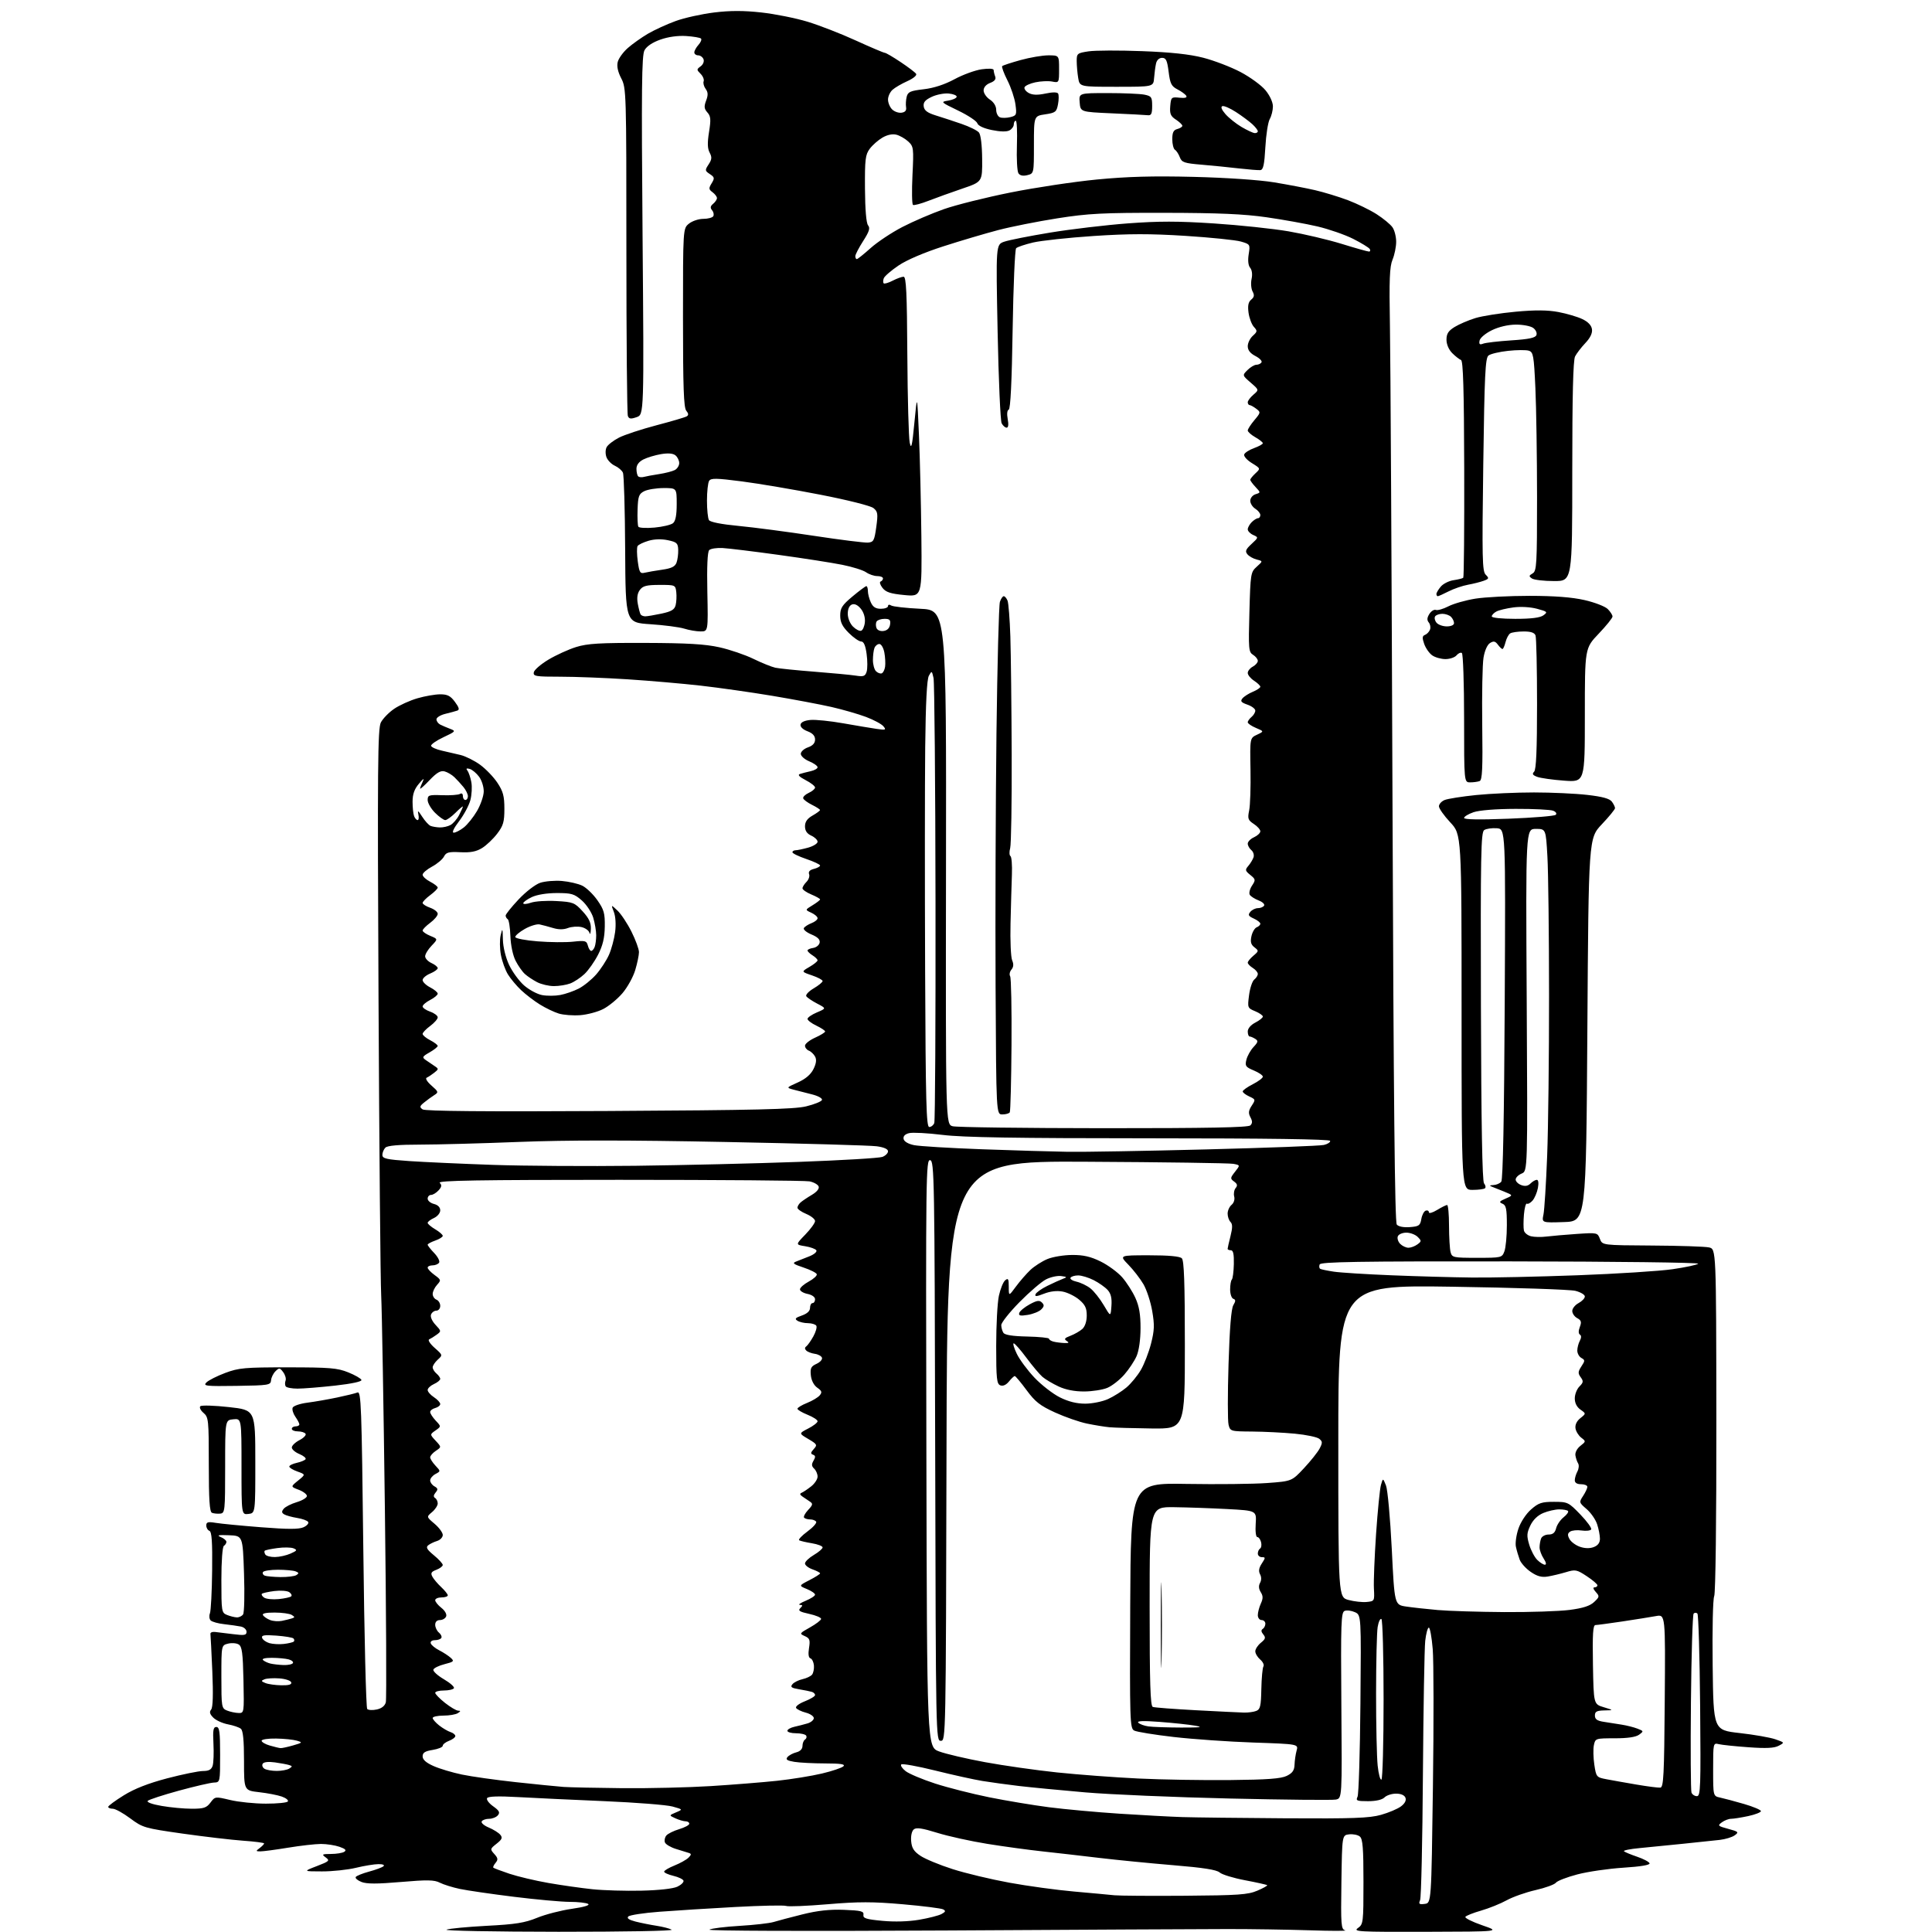 <?xml version="1.0" encoding="UTF-8" standalone="no"?>
<svg 
  version="1.1" 
  xmlns="http://www.w3.org/2000/svg" 
  xmlns:xlink="http://www.w3.org/1999/xlink" 
  xmlns:svg="http://www.w3.org/2000/svg"
  xmlns:rdf="http://www.w3.org/1999/02/22-rdf-syntax-ns#"
  xmlns:cc="http://creativecommons.org/ns#"
  xmlns:dc="http://purl.org/dc/elements/1.1/"
  viewBox="0 0 768 768"
  width="768"
  height="768"
>
<style>svg {background-color: white; }</style>"
<path stroke="none" fill="black" fill-rule="evenodd" d="M222.00,767.91C196.43,767.89 176.40,767.51 177.50,767.07C178.60,766.63 185.80,765.95 193.50,765.54C204.94,764.95 208.60,764.36 213.50,762.36C216.80,761.01 223.01,759.40 227.30,758.79C232.11,758.10 234.60,757.36 233.80,756.85C233.08,756.40 229.77,756.02 226.44,756.02C223.11,756.01 213.12,755.10 204.24,754.00C195.36,752.90 185.71,751.49 182.79,750.88C179.88,750.26 176.29,749.14 174.82,748.39C172.62,747.26 169.84,747.22 159.32,748.12C149.93,748.93 145.75,748.93 143.69,748.11C142.14,747.50 141.12,746.61 141.41,746.14C141.71,745.66 144.10,744.70 146.72,743.99C149.35,743.28 151.93,742.32 152.45,741.85C153.00,741.36 152.15,741.01 150.45,741.02C148.83,741.02 144.80,741.68 141.50,742.48C138.20,743.28 132.12,743.92 128.00,743.91C120.50,743.90 120.50,743.90 125.93,741.81C130.91,739.90 131.20,739.62 129.48,738.36C127.79,737.13 127.98,737.00 131.56,736.98C133.73,736.98 136.11,736.59 136.85,736.12C137.83,735.49 137.32,734.96 134.95,734.13C133.16,733.51 129.86,733.00 127.60,733.00C125.35,733.01 119.45,733.67 114.50,734.49C109.55,735.30 104.60,735.96 103.50,735.95C101.63,735.94 101.61,735.85 103.25,734.61C104.21,733.88 105.00,733.06 105.00,732.79C105.00,732.52 101.24,732.03 96.65,731.71C92.06,731.38 81.24,730.11 72.60,728.89C57.45,726.73 56.72,726.52 51.77,722.83C48.95,720.72 45.82,719.00 44.82,719.00C43.82,719.00 43.00,718.66 43.01,718.25C43.02,717.84 45.81,715.77 49.23,713.66C53.43,711.05 58.99,708.88 66.47,706.91C72.54,705.32 78.93,704.01 80.68,704.01C83.03,704.00 84.04,703.45 84.53,701.91C84.89,700.76 85.04,696.82 84.85,693.16C84.57,687.75 84.78,686.50 86.00,686.50C87.24,686.50 87.50,688.39 87.50,697.50C87.50,708.50 87.50,708.50 85.00,708.60C83.62,708.66 77.36,710.11 71.07,711.83C64.79,713.55 59.24,715.36 58.74,715.86C58.20,716.40 60.42,717.22 64.25,717.88C67.78,718.50 73.18,719.00 76.25,719.00C81.01,719.00 82.10,718.64 83.67,716.55C85.49,714.12 85.54,714.11 91.50,715.53C94.80,716.32 101.19,716.98 105.69,716.98C110.20,716.99 114.13,716.59 114.44,716.10C114.75,715.60 113.64,714.72 111.99,714.15C110.33,713.57 106.28,712.79 102.99,712.42C97.00,711.74 97.00,711.74 97.00,699.99C97.00,691.81 96.62,687.93 95.75,687.21C95.06,686.64 92.75,685.85 90.61,685.45C88.48,685.05 85.86,683.86 84.80,682.80C83.38,681.38 83.15,680.52 83.93,679.58C84.64,678.73 84.79,673.62 84.40,664.40C84.07,656.75 83.73,650.05 83.65,649.50C83.57,648.95 84.40,648.60 85.50,648.73C86.60,648.85 89.86,649.25 92.75,649.61C97.19,650.17 98.00,650.03 98.00,648.66C98.00,647.77 96.99,646.83 95.75,646.58C94.51,646.33 91.53,645.91 89.13,645.64C86.72,645.38 84.30,644.70 83.75,644.15C83.19,643.59 83.06,642.32 83.45,641.32C83.84,640.32 84.24,632.64 84.33,624.26C84.46,612.87 84.18,608.90 83.25,608.54C82.56,608.28 82.00,607.31 82.00,606.40C82.00,605.04 82.67,604.85 85.75,605.36C87.81,605.71 95.96,606.49 103.85,607.11C114.44,607.94 118.84,607.94 120.65,607.11C122.01,606.50 122.84,605.54 122.50,605.00C122.16,604.45 120.17,603.73 118.08,603.40C115.99,603.06 113.68,602.42 112.95,601.97C111.93,601.34 111.90,600.83 112.80,599.74C113.45,598.96 115.78,597.78 117.99,597.12C120.19,596.46 122.00,595.36 122.00,594.68C122.00,594.00 120.54,592.89 118.75,592.21C115.50,590.98 115.50,590.98 118.50,588.55C121.50,586.12 121.50,586.12 118.25,584.96C116.46,584.33 115.00,583.43 115.00,582.98C115.00,582.53 116.34,581.86 117.99,581.50C119.63,581.14 121.20,580.48 121.48,580.04C121.75,579.60 120.63,578.68 118.99,577.99C117.34,577.31 116.00,576.15 116.00,575.40C116.00,574.66 117.36,573.35 119.03,572.48C120.70,571.62 121.80,570.48 121.47,569.96C121.15,569.43 119.78,569.00 118.44,569.00C117.10,569.00 116.00,568.55 116.00,568.00C116.00,567.45 116.67,567.00 117.50,567.00C118.33,567.00 119.00,566.65 119.00,566.22C119.00,565.79 118.28,564.42 117.41,563.18C116.54,561.93 116.05,560.32 116.33,559.59C116.60,558.87 119.23,557.97 122.16,557.59C125.10,557.21 130.43,556.28 134.00,555.53C137.57,554.78 141.22,553.89 142.10,553.54C143.55,552.96 143.76,558.75 144.42,615.70C144.81,650.24 145.51,678.88 145.97,679.35C146.43,679.82 148.15,679.91 149.80,679.54C151.72,679.12 153.00,678.10 153.37,676.69C153.69,675.49 153.52,640.98 153.00,600.00C152.48,559.02 151.82,520.77 151.53,515.00C151.23,509.23 150.76,456.24 150.47,397.25C150.02,304.59 150.15,289.62 151.40,287.18C152.21,285.64 154.58,283.20 156.68,281.77C158.78,280.33 162.94,278.45 165.93,277.58C168.92,276.71 173.00,276.00 174.99,276.00C177.87,276.00 179.09,276.62 180.85,279.02C182.49,281.23 182.74,282.15 181.79,282.47C181.08,282.72 178.93,283.30 177.00,283.77C175.07,284.24 173.50,285.22 173.50,285.95C173.50,286.68 174.18,287.62 175.00,288.04C175.82,288.46 177.60,289.21 178.95,289.73C181.29,290.61 181.17,290.76 176.24,293.08C173.41,294.41 171.22,295.95 171.37,296.50C171.53,297.05 173.42,297.90 175.58,298.38C177.73,298.87 181.12,299.66 183.10,300.13C185.07,300.61 188.55,302.34 190.83,303.99C193.10,305.64 196.21,308.87 197.73,311.17C200.00,314.60 200.50,316.46 200.50,321.50C200.50,326.73 200.07,328.22 197.63,331.41C196.06,333.48 193.36,336.04 191.63,337.11C189.33,338.53 187.05,338.97 183.00,338.77C178.35,338.54 177.34,338.81 176.48,340.50C175.91,341.60 173.78,343.40 171.73,344.50C169.68,345.60 168.00,347.05 168.00,347.72C168.00,348.40 169.35,349.65 171.00,350.50C172.65,351.35 174.00,352.41 174.00,352.84C174.00,353.27 172.65,354.62 171.00,355.84C169.35,357.06 168.00,358.45 168.00,358.93C168.00,359.41 169.35,360.27 171.00,360.85C172.65,361.43 174.00,362.51 174.00,363.26C174.00,364.01 172.65,365.62 171.00,366.84C169.35,368.06 168.00,369.44 168.00,369.91C168.00,370.38 169.37,371.33 171.05,372.02C174.10,373.28 174.10,373.28 171.55,375.95C170.15,377.41 169.00,379.30 169.00,380.14C169.00,380.99 170.13,382.19 171.50,382.82C172.88,383.44 174.00,384.36 174.00,384.86C174.00,385.35 172.65,386.32 171.00,387.00C169.35,387.68 168.00,388.85 168.00,389.60C168.00,390.34 169.35,391.65 171.00,392.50C172.65,393.35 174.00,394.48 174.00,395.00C174.00,395.52 172.65,396.65 171.00,397.50C169.35,398.35 168.00,399.51 168.00,400.08C168.00,400.64 169.35,401.57 171.00,402.15C172.65,402.73 174.00,403.74 174.00,404.41C174.00,405.08 172.65,406.62 171.00,407.84C169.35,409.06 168.00,410.48 168.00,411.00C168.00,411.52 169.35,412.65 171.00,413.50C172.65,414.35 174.00,415.38 173.99,415.78C173.99,416.17 172.53,417.33 170.76,418.34C167.90,419.96 167.72,420.31 169.18,421.34C170.08,421.98 171.65,423.05 172.66,423.71C174.44,424.89 174.44,424.98 172.61,426.43C171.57,427.25 170.22,428.14 169.61,428.40C168.98,428.67 169.80,430.02 171.50,431.51C174.33,433.99 174.39,434.21 172.63,435.32C171.60,435.97 169.80,437.28 168.63,438.23C166.79,439.72 166.71,440.10 168.00,441.00C169.02,441.71 192.65,441.92 242.00,441.64C300.49,441.31 315.65,440.96 320.44,439.80C323.71,439.01 326.55,437.86 326.75,437.24C326.96,436.61 325.21,435.64 322.81,435.04C320.44,434.45 317.15,433.61 315.50,433.17C312.50,432.37 312.50,432.37 317.12,430.30C320.21,428.91 322.27,427.16 323.35,425.01C324.47,422.76 324.67,421.24 324.01,420.01C323.48,419.03 322.37,417.97 321.53,417.65C320.69,417.33 320.00,416.44 320.00,415.68C320.00,414.92 321.80,413.49 324.00,412.50C326.20,411.51 328.00,410.40 328.00,410.03C328.00,409.67 326.43,408.62 324.50,407.70C322.57,406.78 321.00,405.58 321.00,405.03C321.00,404.48 322.69,403.31 324.75,402.44C328.50,400.85 328.50,400.85 324.81,398.93C322.79,397.88 320.85,396.56 320.51,396.01C320.16,395.46 321.48,394.06 323.44,392.90C325.40,391.75 327.00,390.43 327.00,389.98C327.00,389.53 325.09,388.51 322.75,387.72C318.50,386.27 318.50,386.27 321.74,384.38C323.53,383.35 324.99,382.17 324.99,381.76C325.00,381.35 324.10,380.45 323.00,379.77C321.90,379.08 321.00,378.21 321.00,377.83C321.00,377.45 322.01,377.00 323.24,376.82C324.47,376.64 325.63,375.70 325.82,374.73C326.05,373.49 325.07,372.51 322.54,371.45C320.55,370.62 319.21,369.48 319.56,368.91C319.91,368.34 321.28,367.47 322.60,366.96C323.92,366.46 325.00,365.58 325.00,365.00C325.00,364.43 323.87,363.44 322.50,362.82C320.00,361.68 320.00,361.68 323.00,359.85C324.65,358.85 326.00,357.80 326.00,357.53C326.00,357.25 324.43,356.37 322.50,355.56C320.58,354.76 319.00,353.66 319.00,353.12C319.00,352.58 319.72,351.42 320.60,350.55C321.48,349.67 321.94,348.29 321.63,347.48C321.26,346.52 321.90,345.81 323.54,345.40C324.89,345.06 326.00,344.46 326.00,344.05C326.00,343.65 323.52,342.48 320.50,341.46C317.48,340.43 315.00,339.23 315.00,338.79C315.00,338.36 315.56,338.00 316.25,337.99C316.94,337.99 319.19,337.52 321.25,336.95C323.31,336.37 325.00,335.32 325.00,334.61C325.00,333.90 323.88,332.81 322.50,332.18C320.78,331.40 320.00,330.24 320.00,328.47C320.00,326.67 320.89,325.40 322.99,324.20C324.64,323.27 325.98,322.27 325.97,322.00C325.96,321.73 324.53,320.80 322.79,319.94C321.05,319.08 319.47,317.92 319.29,317.36C319.10,316.80 320.08,315.83 321.47,315.19C322.86,314.56 324.00,313.59 324.00,313.05C324.00,312.50 322.31,311.17 320.25,310.11C317.70,308.79 316.98,308.00 318.00,307.66C318.82,307.39 320.74,306.90 322.25,306.56C323.76,306.23 325.00,305.53 325.00,304.99C325.00,304.46 323.50,303.40 321.67,302.63C319.83,301.87 318.33,300.53 318.33,299.66C318.33,298.79 319.61,297.63 321.17,297.09C323.09,296.42 324.00,295.41 324.00,293.97C324.00,292.50 323.04,291.46 320.97,290.68C319.15,289.99 318.06,288.94 318.23,288.02C318.41,287.06 319.88,286.39 322.23,286.19C324.27,286.02 330.11,286.62 335.22,287.53C340.32,288.43 346.30,289.43 348.50,289.75C352.11,290.27 352.37,290.16 351.16,288.70C350.42,287.81 347.31,286.14 344.25,284.99C341.18,283.84 335.03,282.07 330.59,281.05C326.14,280.03 315.52,278.03 307.00,276.60C298.48,275.18 285.65,273.36 278.50,272.55C271.35,271.74 258.31,270.61 249.52,270.04C240.73,269.47 228.66,269.00 222.69,269.00C212.91,269.00 211.89,268.83 212.19,267.25C212.38,266.29 215.00,264.02 218.01,262.22C221.03,260.41 225.97,258.16 229.00,257.21C233.53,255.80 238.40,255.51 256.50,255.57C273.19,255.62 280.31,256.04 286.00,257.31C290.12,258.23 296.20,260.30 299.50,261.91C302.80,263.52 306.72,265.10 308.21,265.43C309.70,265.75 316.67,266.46 323.71,267.01C330.74,267.56 338.15,268.26 340.16,268.57C343.28,269.06 343.92,268.83 344.50,267.01C344.87,265.84 344.87,262.66 344.49,259.94C344.02,256.51 343.35,255.00 342.31,255.00C341.48,255.00 339.27,253.47 337.40,251.60C334.83,249.03 334.00,247.35 334.00,244.69C334.00,241.72 334.74,240.56 338.89,237.09C341.58,234.84 344.05,233.00 344.39,233.00C344.72,233.00 345.00,233.88 345.00,234.95C345.00,236.03 345.52,238.05 346.16,239.45C347.01,241.31 348.09,242.00 350.16,242.00C351.72,242.00 353.00,241.52 353.00,240.94C353.00,240.33 353.53,240.22 354.25,240.69C354.94,241.14 360.15,241.72 365.84,242.00C376.19,242.50 376.19,242.50 376.05,344.72C375.91,446.94 375.91,446.94 378.71,447.70C380.24,448.11 407.24,448.46 438.70,448.48C480.29,448.49 496.21,448.19 497.04,447.36C497.89,446.51 497.90,445.67 497.06,444.12C496.18,442.47 496.29,441.49 497.57,439.53C499.14,437.14 499.11,437.01 496.60,435.86C495.17,435.21 494.00,434.31 494.00,433.86C494.00,433.41 495.80,432.12 498.00,431.00C500.20,429.88 502.00,428.52 502.00,427.99C502.00,427.46 500.38,426.35 498.39,425.52C495.15,424.17 494.85,423.73 495.46,421.26C495.84,419.74 497.12,417.46 498.30,416.20C500.13,414.24 500.23,413.76 498.97,412.96C498.16,412.45 497.16,412.02 496.75,412.02C496.34,412.01 496.00,411.11 496.00,410.03C496.00,408.84 497.20,407.43 499.00,406.50C500.65,405.65 502.00,404.56 502.00,404.10C502.00,403.63 500.62,402.67 498.93,401.97C495.92,400.72 495.87,400.59 496.52,395.60C496.88,392.79 497.81,390.00 498.59,389.39C499.37,388.78 500.00,387.77 500.00,387.15C500.00,386.53 499.10,385.45 498.00,384.77C496.90,384.08 496.00,383.14 496.00,382.67C496.00,382.20 497.01,380.96 498.25,379.91C500.42,378.07 500.43,377.95 498.66,376.57C497.26,375.49 496.97,374.41 497.47,372.15C497.83,370.51 498.77,368.92 499.56,368.61C500.35,368.31 501.00,367.67 501.00,367.19C501.00,366.71 499.83,365.79 498.40,365.14C496.25,364.16 496.01,363.69 497.02,362.48C497.69,361.66 499.06,361.00 500.06,361.00C501.06,361.00 502.16,360.55 502.50,360.00C502.84,359.45 501.86,358.52 500.33,357.94C498.80,357.35 497.21,356.34 496.81,355.70C496.41,355.05 496.80,353.42 497.68,352.08C499.19,349.78 499.15,349.54 497.00,347.80C494.96,346.15 494.88,345.78 496.21,344.23C497.03,343.28 497.96,341.75 498.29,340.82C498.61,339.90 498.23,338.61 497.44,337.95C496.65,337.29 496.00,336.13 496.00,335.36C496.00,334.59 497.12,333.44 498.50,332.82C499.87,332.19 501.00,331.13 501.00,330.45C501.00,329.78 499.83,328.46 498.40,327.53C496.10,326.02 495.89,325.42 496.56,322.16C496.98,320.15 497.22,312.85 497.09,305.94C496.86,293.38 496.86,293.38 499.68,292.06C502.50,290.73 502.50,290.73 499.25,289.36C497.46,288.61 496.00,287.60 496.00,287.12C496.00,286.64 496.68,285.68 497.50,285.00C498.32,284.32 499.00,283.18 499.00,282.48C499.00,281.77 497.59,280.70 495.87,280.11C493.35,279.22 492.97,278.74 493.90,277.61C494.54,276.85 496.40,275.66 498.03,274.99C499.66,274.31 501.00,273.41 501.00,272.99C501.00,272.57 499.87,271.49 498.50,270.59C497.12,269.69 496.00,268.31 496.00,267.51C496.00,266.72 496.90,265.59 498.00,265.00C499.10,264.41 500.00,263.38 500.00,262.71C500.00,262.03 499.15,260.95 498.11,260.30C496.35,259.20 496.25,258.00 496.66,243.31C497.08,228.01 497.17,227.43 499.57,225.28C502.05,223.05 502.05,223.05 499.57,222.43C498.20,222.08 496.54,221.15 495.87,220.34C494.88,219.15 495.18,218.39 497.49,216.25C500.31,213.63 500.31,213.62 498.16,212.66C496.97,212.13 496.00,211.12 496.00,210.42C496.00,209.72 496.71,208.44 497.57,207.57C498.44,206.71 499.56,206.00 500.07,206.00C500.58,206.00 501.00,205.43 501.00,204.74C501.00,204.05 500.10,202.92 499.00,202.23C497.90,201.55 497.00,200.12 497.00,199.06C497.00,197.99 497.92,196.84 499.09,196.47C501.17,195.81 501.17,195.81 499.09,193.59C497.94,192.37 497.00,191.08 497.00,190.72C497.00,190.37 497.93,189.21 499.06,188.16C501.12,186.24 501.12,186.24 497.61,184.07C495.68,182.88 494.32,181.33 494.59,180.64C494.85,179.94 496.63,178.81 498.53,178.12C500.44,177.43 502.00,176.56 501.99,176.19C501.99,175.81 500.64,174.73 498.99,173.80C497.35,172.86 496.00,171.66 496.00,171.12C496.00,170.59 497.18,168.75 498.63,167.03C501.17,164.01 501.19,163.86 499.38,162.49C498.35,161.70 497.16,161.05 496.75,161.03C496.34,161.01 496.00,160.51 496.00,159.91C496.00,159.31 497.01,157.96 498.25,156.90C500.50,154.98 500.50,154.98 497.15,152.09C493.81,149.19 493.81,149.19 495.90,147.10C497.06,145.94 498.65,145.00 499.44,145.00C500.23,145.00 501.15,144.57 501.47,144.04C501.80,143.52 500.70,142.38 499.03,141.52C496.98,140.45 496.00,139.20 496.00,137.63C496.00,136.35 496.90,134.49 498.01,133.49C499.85,131.82 499.89,131.53 498.42,129.92C497.55,128.95 496.60,126.41 496.31,124.29C495.94,121.49 496.23,120.05 497.38,119.10C498.59,118.10 498.71,117.33 497.91,115.84C497.34,114.76 497.16,112.54 497.52,110.90C497.92,109.10 497.70,107.34 496.96,106.45C496.19,105.52 495.98,103.55 496.38,101.04C497.00,97.16 496.94,97.08 493.25,96.01C491.19,95.42 481.28,94.40 471.24,93.76C457.15,92.87 448.82,92.88 434.74,93.81C424.71,94.48 413.87,95.65 410.66,96.40C407.45,97.16 404.42,98.18 403.93,98.67C403.44,99.16 402.82,113.72 402.54,131.02C402.22,151.67 401.68,162.61 400.99,162.84C400.36,163.05 400.20,164.54 400.58,166.59C400.99,168.75 400.83,170.00 400.15,170.00C399.55,170.00 398.66,169.21 398.17,168.25C397.67,167.29 396.95,150.92 396.57,131.87C395.88,97.24 395.88,97.24 399.19,96.08C401.01,95.44 409.25,93.81 417.50,92.45C425.75,91.10 439.62,89.45 448.33,88.80C460.62,87.88 468.27,87.88 482.55,88.82C492.67,89.48 506.02,90.90 512.22,91.96C518.42,93.03 527.94,95.27 533.37,96.95C538.80,98.63 543.67,100.00 544.18,100.00C544.70,100.00 544.83,99.54 544.49,98.98C544.14,98.42 541.18,96.61 537.91,94.95C534.64,93.30 528.26,91.09 523.73,90.02C519.21,88.96 510.10,87.32 503.50,86.37C494.47,85.07 484.45,84.64 463.00,84.60C438.25,84.56 432.63,84.85 420.30,86.79C412.49,88.02 401.92,90.12 396.80,91.46C391.69,92.80 381.88,95.70 375.00,97.92C367.33,100.39 360.45,103.33 357.19,105.54C354.28,107.51 351.63,109.79 351.32,110.61C351.01,111.42 350.99,112.33 351.28,112.62C351.58,112.91 353.18,112.44 354.86,111.57C356.53,110.71 358.49,110.00 359.20,110.00C360.23,110.00 360.54,116.37 360.68,141.23C360.78,158.40 361.21,174.03 361.63,175.97C362.25,178.85 362.59,177.38 363.49,168.00C364.59,156.50 364.59,156.50 365.30,173.00C365.69,182.07 366.12,200.23 366.26,213.36C366.50,237.21 366.50,237.21 359.50,236.54C353.97,236.01 352.14,235.41 350.80,233.69C349.86,232.48 349.53,231.35 350.05,231.17C350.57,230.98 351.00,230.42 351.00,229.92C351.00,229.41 349.98,229.00 348.72,229.00C347.47,229.00 345.48,228.32 344.29,227.49C343.11,226.66 338.85,225.32 334.82,224.52C330.79,223.71 319.40,221.93 309.50,220.57C299.60,219.20 289.59,217.98 287.25,217.85C284.91,217.72 282.51,218.09 281.92,218.68C281.23,219.37 280.97,225.20 281.18,235.37C281.50,251.00 281.50,251.00 278.49,251.00C276.84,251.00 273.91,250.50 271.99,249.89C270.07,249.29 264.04,248.50 258.58,248.14C248.67,247.50 248.67,247.50 248.51,218.50C248.43,202.55 248.03,188.77 247.62,187.89C247.22,187.00 245.78,185.76 244.42,185.14C243.05,184.52 241.56,183.00 241.09,181.76C240.60,180.47 240.63,178.75 241.15,177.75C241.66,176.79 243.88,175.08 246.09,173.95C248.31,172.82 255.02,170.61 261.00,169.04C266.99,167.47 272.39,165.88 272.99,165.50C273.78,165.02 273.72,164.37 272.80,163.26C271.79,162.04 271.50,153.85 271.50,126.26C271.50,90.83 271.50,90.83 273.86,88.91C275.16,87.86 277.72,87.00 279.55,87.00C281.38,87.00 283.17,86.53 283.53,85.96C283.88,85.38 283.68,84.32 283.07,83.59C282.26,82.61 282.36,81.94 283.49,81.01C284.32,80.32 285.00,79.30 285.00,78.74C285.00,78.18 284.21,77.14 283.25,76.42C281.71,75.28 281.67,74.85 282.89,72.86C284.13,70.82 284.06,70.45 282.18,69.20C280.20,67.89 280.17,67.67 281.68,65.36C282.99,63.37 283.06,62.49 282.10,60.68C281.23,59.06 281.16,56.80 281.85,52.47C282.65,47.48 282.54,46.20 281.20,44.70C279.91,43.24 279.81,42.35 280.69,40.00C281.53,37.79 281.48,36.68 280.51,35.34C279.80,34.37 279.44,33.01 279.71,32.32C279.98,31.62 279.43,30.28 278.49,29.34C276.88,27.73 276.88,27.56 278.51,26.37C279.50,25.65 279.99,24.42 279.66,23.55C279.33,22.70 278.37,22.00 277.53,22.00C276.69,22.00 276.00,21.47 276.00,20.83C276.00,20.18 276.75,18.83 277.66,17.82C278.57,16.81 279.02,15.69 278.66,15.33C278.30,14.96 275.64,14.51 272.75,14.32C269.48,14.11 265.62,14.64 262.52,15.74C259.35,16.86 257.04,18.41 256.19,20.00C255.09,22.05 254.95,35.22 255.43,93.65C256.01,164.80 256.01,164.80 253.08,165.82C250.74,166.64 250.04,166.54 249.58,165.34C249.26,164.51 249.00,134.86 249.00,99.45C249.00,36.53 248.95,34.97 246.95,31.14C245.60,28.54 245.13,26.34 245.56,24.62C245.92,23.19 247.72,20.70 249.57,19.08C251.41,17.46 255.02,14.90 257.59,13.39C260.16,11.89 265.12,9.62 268.61,8.35C272.11,7.08 278.99,5.56 283.90,4.96C290.34,4.18 295.59,4.18 302.67,4.96C308.08,5.56 316.32,7.21 321.00,8.63C325.68,10.05 334.33,13.41 340.22,16.11C346.12,18.80 351.30,21.00 351.74,21.00C352.17,21.00 355.00,22.65 358.01,24.67C361.03,26.68 363.81,28.79 364.18,29.36C364.56,29.94 363.05,31.19 360.70,32.25C358.41,33.27 355.74,34.83 354.77,35.71C353.80,36.59 353.00,38.33 353.00,39.58C353.00,40.83 353.73,42.59 354.62,43.48C355.52,44.38 357.21,44.97 358.37,44.80C359.83,44.60 360.40,43.91 360.18,42.62C360.00,41.58 360.11,39.71 360.42,38.46C360.91,36.52 361.88,36.09 367.18,35.48C371.22,35.01 375.47,33.62 379.43,31.49C382.77,29.68 387.64,27.91 390.25,27.54C393.14,27.14 395.00,27.26 395.00,27.86C395.00,28.40 395.27,29.54 395.60,30.40C396.01,31.48 395.38,32.29 393.60,32.96C392.00,33.57 391.00,34.72 391.00,35.95C391.00,37.05 392.12,38.69 393.50,39.59C395.02,40.59 396.00,42.17 396.00,43.65C396.00,44.98 396.68,46.32 397.50,46.64C398.33,46.96 400.19,46.92 401.63,46.56C404.10,45.94 404.22,45.63 403.65,41.45C403.31,39.01 401.88,34.71 400.45,31.91C399.03,29.10 398.10,26.57 398.39,26.28C398.68,25.99 401.96,24.91 405.68,23.88C409.41,22.85 414.38,22.00 416.73,22.00C421.00,22.00 421.00,22.00 421.00,27.47C421.00,32.91 420.98,32.95 418.25,32.42C416.74,32.13 413.73,32.26 411.57,32.72C409.41,33.18 407.47,34.08 407.26,34.71C407.05,35.35 407.83,36.38 409.00,37.00C410.48,37.79 412.48,37.85 415.58,37.19C418.38,36.59 420.25,36.59 420.61,37.18C420.93,37.70 420.92,39.63 420.57,41.46C420.00,44.49 419.57,44.84 415.48,45.45C411.00,46.12 411.00,46.12 411.00,57.54C411.00,68.96 411.00,68.96 408.39,69.62C406.68,70.05 405.46,69.80 404.85,68.89C404.33,68.12 404.06,63.11 404.24,57.75C404.42,52.39 404.22,48.00 403.79,48.00C403.35,48.00 403.00,48.66 403.00,49.46C403.00,50.27 402.21,51.35 401.25,51.85C400.15,52.43 397.54,52.37 394.26,51.69C391.00,51.02 388.82,49.99 388.50,48.99C388.22,48.11 384.78,45.83 380.85,43.94C373.93,40.60 373.82,40.49 376.90,40.00C378.65,39.73 380.17,39.05 380.29,38.50C380.41,37.95 379.00,37.36 377.16,37.18C375.32,37.00 372.26,37.60 370.35,38.51C367.73,39.75 366.96,40.68 367.19,42.33C367.42,43.93 368.69,44.87 372.00,45.89C374.48,46.65 379.07,48.17 382.22,49.25C385.36,50.33 388.48,51.87 389.14,52.67C389.87,53.55 390.38,57.70 390.42,63.20C390.50,72.27 390.50,72.27 382.50,74.99C378.10,76.49 372.07,78.66 369.09,79.82C366.12,80.98 363.35,81.71 362.93,81.46C362.51,81.20 362.42,75.89 362.72,69.66C363.25,58.86 363.18,58.24 361.04,56.25C359.81,55.11 357.68,53.89 356.31,53.54C354.74,53.15 352.70,53.58 350.77,54.71C349.09,55.69 346.82,57.69 345.73,59.15C343.99,61.50 343.77,63.34 343.84,75.01C343.90,83.35 344.35,88.72 345.08,89.59C345.97,90.67 345.54,92.04 343.11,95.83C341.40,98.49 340.00,101.20 340.00,101.84C340.00,102.48 340.27,103.00 340.60,103.00C340.93,103.00 343.39,101.03 346.07,98.63C348.74,96.23 354.43,92.45 358.71,90.23C363.00,88.01 370.42,84.82 375.21,83.14C379.99,81.46 391.92,78.48 401.71,76.52C411.49,74.56 426.93,72.24 436.00,71.36C448.13,70.19 458.33,69.91 474.50,70.31C487.42,70.63 500.60,71.52 506.43,72.48C511.89,73.38 519.24,74.78 522.77,75.60C526.30,76.42 532.17,78.21 535.82,79.58C539.46,80.96 544.61,83.47 547.25,85.16C549.90,86.86 552.72,89.19 553.53,90.35C554.34,91.50 555.00,94.09 555.00,96.10C555.00,98.11 554.35,101.31 553.55,103.22C552.39,106.00 552.19,111.15 552.52,129.59C552.75,142.19 553.21,227.42 553.54,318.98C553.97,436.97 554.46,485.85 555.24,486.78C555.90,487.58 557.92,487.98 560.41,487.80C564.04,487.53 564.55,487.18 565.00,484.58C565.27,482.98 566.06,481.48 566.75,481.25C567.44,481.02 568.00,481.31 568.00,481.90C568.00,482.49 569.46,482.08 571.25,480.99C573.04,479.90 574.84,479.01 575.25,479.00C575.66,479.00 576.01,482.71 576.01,487.25C576.02,491.79 576.30,496.51 576.63,497.75C577.20,499.89 577.71,500.00 587.14,500.00C596.86,500.00 597.07,499.95 598.02,497.43C598.56,496.02 599.00,491.35 599.00,487.04C599.00,480.53 598.71,479.09 597.25,478.49C595.77,477.87 595.97,477.56 598.50,476.46C601.50,475.15 601.50,475.15 598.00,473.71C596.08,472.91 593.83,472.01 593.00,471.71C591.97,471.33 592.17,471.13 593.63,471.08C594.80,471.04 596.21,470.44 596.78,469.75C597.44,468.94 597.92,444.27 598.15,399.00C598.50,329.50 598.50,329.50 595.00,329.24C593.08,329.10 590.83,329.42 590.00,329.96C588.69,330.81 588.52,339.57 588.69,400.04C588.81,446.71 589.22,469.56 589.93,470.41C590.51,471.11 590.69,471.98 590.32,472.34C589.96,472.70 587.72,473.00 585.33,473.00C581.00,473.00 581.00,473.00 581.00,402.35C581.00,331.71 581.00,331.71 576.50,326.90C574.02,324.25 572.00,321.38 572.00,320.52C572.00,319.66 573.01,318.54 574.25,318.02C575.49,317.51 581.13,316.62 586.79,316.04C592.45,315.47 602.80,315.00 609.79,315.01C616.78,315.01 626.33,315.45 631.00,315.99C637.03,316.68 639.86,317.46 640.75,318.68C641.44,319.61 642.00,320.77 642.00,321.25C642.00,321.73 639.64,324.62 636.75,327.67C631.50,333.22 631.50,333.22 631.00,409.36C630.50,485.50 630.50,485.50 621.68,485.79C612.87,486.08 612.87,486.08 613.55,482.79C613.93,480.98 614.59,470.50 615.02,459.50C615.45,448.50 615.79,419.70 615.77,395.50C615.76,371.30 615.47,346.55 615.12,340.50C614.50,329.50 614.50,329.50 610.50,329.50C606.50,329.50 606.50,329.50 606.89,397.50C607.27,465.50 607.27,465.50 604.89,466.50C603.57,467.05 602.50,468.12 602.50,468.89C602.50,469.65 603.50,470.64 604.72,471.09C606.24,471.66 607.40,471.46 608.40,470.46C609.20,469.66 610.33,469.00 610.90,469.00C611.54,469.00 611.71,470.26 611.34,472.25C611.00,474.04 610.05,476.28 609.23,477.23C608.41,478.18 607.39,478.74 606.97,478.48C606.55,478.22 606.02,480.14 605.79,482.75C605.57,485.36 605.56,488.25 605.79,489.17C606.01,490.08 607.26,491.10 608.58,491.43C609.89,491.76 612.66,491.82 614.73,491.55C616.80,491.29 622.22,490.83 626.77,490.51C634.91,489.96 635.05,489.99 635.99,492.48C636.95,495.00 636.95,495.00 656.73,495.12C667.60,495.18 677.79,495.52 679.36,495.87C682.21,496.50 682.21,496.50 682.28,564.50C682.32,604.30 681.96,633.33 681.42,634.50C680.90,635.62 680.63,647.75 680.81,662.12C681.12,687.74 681.12,687.74 691.53,688.91C697.25,689.55 703.62,690.67 705.69,691.38C709.46,692.69 709.46,692.69 707.06,693.97C705.31,694.91 702.09,695.07 695.08,694.56C689.81,694.19 684.49,693.63 683.25,693.33C681.02,692.79 681.00,692.90 681.00,703.37C681.00,713.96 681.00,713.96 683.75,714.56C685.26,714.88 689.54,716.03 693.25,717.10C696.96,718.18 700.00,719.46 700.00,719.95C700.00,720.43 697.73,721.32 694.95,721.92C692.17,722.51 689.11,723.00 688.14,723.00C687.17,723.00 685.52,723.63 684.47,724.40C682.68,725.71 682.85,725.88 687.00,727.00C691.09,728.10 691.30,728.31 689.59,729.56C688.57,730.31 685.88,731.13 683.61,731.39C681.35,731.64 674.77,732.34 669.00,732.93C663.23,733.53 655.45,734.30 651.72,734.65C648.00,735.00 645.22,735.56 645.54,735.89C645.87,736.23 648.22,737.20 650.76,738.07C653.30,738.93 655.54,740.11 655.73,740.69C655.96,741.37 652.19,742.00 645.29,742.44C639.36,742.82 631.12,744.02 627.00,745.11C622.88,746.19 619.04,747.68 618.49,748.41C617.93,749.14 614.30,750.45 610.41,751.34C606.53,752.22 601.36,754.05 598.93,755.39C596.49,756.74 591.92,758.58 588.77,759.49C585.62,760.39 582.80,761.51 582.51,761.98C582.22,762.45 585.25,763.96 589.24,765.34C596.50,767.84 596.50,767.84 567.03,767.92C540.08,767.99 537.75,767.87 539.78,766.44C541.92,764.94 542.00,764.31 542.00,748.07C542.00,734.65 541.71,731.00 540.56,730.05C539.77,729.39 537.86,729.00 536.31,729.18C533.50,729.50 533.50,729.50 533.23,748.17C532.98,765.32 533.10,766.89 534.73,767.34C535.70,767.61 529.30,767.61 520.50,767.32C511.70,767.04 497.07,766.82 488.00,766.83C478.93,766.84 428.52,767.09 376.00,767.40C320.38,767.71 281.13,767.57 282.01,767.06C282.84,766.57 288.24,765.90 294.01,765.56C299.78,765.22 305.85,764.53 307.50,764.03C309.15,763.52 314.32,762.16 319.00,760.99C325.03,759.49 329.83,758.97 335.50,759.19C342.30,759.45 343.46,759.75 343.23,761.16C343.00,762.54 344.27,762.95 350.73,763.56C355.56,764.02 361.09,763.86 365.34,763.14C369.10,762.50 373.11,761.48 374.25,760.87C375.89,759.99 376.03,759.60 374.91,759.00C374.13,758.59 366.89,757.67 358.81,756.97C346.90,755.93 341.30,755.93 329.09,756.96C320.82,757.66 313.35,757.97 312.50,757.64C311.65,757.31 302.53,757.50 292.23,758.06C281.93,758.62 268.39,759.47 262.14,759.95C255.90,760.42 250.33,761.27 249.77,761.83C249.07,762.53 249.99,763.17 252.62,763.85C254.76,764.39 258.52,765.15 261.00,765.53C263.48,765.91 266.18,766.61 267.00,767.08C267.85,767.57 248.31,767.92 222.00,767.91zM566.35,756.83C568.98,756.50 568.98,756.50 569.61,710.27C569.96,684.84 569.92,660.20 569.53,655.52C569.14,650.83 568.44,647.00 567.98,647.00C567.52,647.00 566.88,649.36 566.55,652.25C566.23,655.14 565.82,679.10 565.63,705.50C565.45,731.90 564.95,754.32 564.51,755.33C563.85,756.87 564.14,757.11 566.35,756.83zM471.00,753.59C492.25,753.43 496.07,753.17 499.79,751.58C502.15,750.57 503.92,749.59 503.72,749.39C503.52,749.19 499.57,748.31 494.93,747.43C490.29,746.56 485.75,745.16 484.82,744.33C483.63,743.26 478.33,742.43 466.32,741.44C457.07,740.67 443.88,739.37 437.00,738.55C430.12,737.72 420.00,736.57 414.50,735.97C409.00,735.38 399.10,734.03 392.50,732.97C385.90,731.91 376.92,729.93 372.55,728.57C366.56,726.71 364.26,726.37 363.25,727.21C362.45,727.87 362.02,729.79 362.20,731.88C362.43,734.64 363.26,735.95 365.90,737.72C367.77,738.97 373.50,741.35 378.64,742.99C383.77,744.64 393.94,747.07 401.24,748.40C408.53,749.73 420.12,751.32 427.00,751.92C433.88,752.53 441.07,753.19 443.00,753.40C444.93,753.60 457.52,753.69 471.00,753.59zM255.00,751.57C261.95,751.41 267.60,750.78 269.28,749.98C270.80,749.25 271.89,748.18 271.70,747.60C271.50,747.01 269.69,746.15 267.67,745.67C265.65,745.19 264.00,744.44 264.00,744.01C264.00,743.57 265.85,742.48 268.11,741.57C270.36,740.67 272.87,739.27 273.68,738.46C274.86,737.28 274.89,736.91 273.82,736.57C273.10,736.34 270.78,735.62 268.68,734.98C266.58,734.33 264.62,733.16 264.32,732.39C264.02,731.61 264.27,730.38 264.88,729.65C265.48,728.92 267.78,727.78 269.99,727.12C272.19,726.46 274.00,725.49 274.00,724.96C274.00,724.43 273.35,724.00 272.55,724.00C271.75,724.00 269.93,723.47 268.50,722.82C265.91,721.64 265.91,721.64 268.70,720.46C271.50,719.28 271.50,719.28 267.32,718.12C265.03,717.48 252.88,716.53 240.32,715.99C227.77,715.46 212.28,714.73 205.90,714.37C198.09,713.93 194.08,714.06 193.63,714.78C193.27,715.37 194.35,716.83 196.03,718.02C198.47,719.76 198.85,720.48 197.92,721.60C197.28,722.37 195.71,723.00 194.44,723.00C193.16,723.00 191.83,723.46 191.49,724.02C191.14,724.58 192.39,725.68 194.26,726.46C196.13,727.24 198.20,728.54 198.87,729.34C199.85,730.52 199.57,731.19 197.39,732.91C194.80,734.95 194.77,735.08 196.49,736.99C197.97,738.62 198.05,739.23 197.00,740.51C196.29,741.35 195.89,742.22 196.11,742.43C196.32,742.65 199.20,743.73 202.50,744.84C205.80,745.94 212.78,747.60 218.00,748.51C223.22,749.42 231.10,750.54 235.50,751.00C239.90,751.46 248.68,751.72 255.00,751.57zM510.93,722.80C537.77,722.96 544.33,722.73 548.94,721.44C552.01,720.58 555.60,719.06 556.92,718.06C558.46,716.90 559.09,715.68 558.69,714.63C558.30,713.61 556.90,713.00 554.96,713.00C553.25,713.00 551.18,713.67 550.36,714.50C549.42,715.44 546.96,716.00 543.82,716.00C539.37,716.00 538.88,715.80 539.64,714.25C540.11,713.29 540.62,696.64 540.79,677.25C541.10,642.00 541.10,642.00 538.61,640.87C537.25,640.25 535.41,640.01 534.53,640.35C533.10,640.90 532.96,644.81 533.21,677.91C533.50,714.86 533.50,714.86 531.00,715.36C529.62,715.63 510.65,715.44 488.83,714.94C467.01,714.44 441.13,713.34 431.33,712.49C421.52,711.64 409.68,710.50 405.00,709.95C400.32,709.39 393.80,708.50 390.50,707.96C387.20,707.42 378.77,705.56 371.76,703.82C364.75,702.08 358.68,700.99 358.27,701.39C357.86,701.80 358.65,703.00 360.01,704.06C361.38,705.12 366.66,707.34 371.73,708.99C376.81,710.63 386.49,713.09 393.23,714.45C399.98,715.81 410.68,717.59 417.00,718.41C423.32,719.22 435.93,720.38 445.00,720.97C454.07,721.56 465.32,722.17 470.00,722.32C474.68,722.47 493.10,722.68 510.93,722.80zM674.55,714.00C676.00,714.00 676.12,710.56 675.83,678.08C675.65,658.33 675.16,641.83 674.75,641.42C674.34,641.00 673.66,641.00 673.25,641.42C672.84,641.83 672.35,657.68 672.17,676.65C671.99,695.62 672.09,711.78 672.39,712.57C672.69,713.36 673.66,714.00 674.55,714.00zM247.52,710.83C257.98,710.92 273.73,710.55 282.52,710.00C291.31,709.45 303.19,708.50 308.92,707.89C314.65,707.27 322.67,705.97 326.75,705.00C330.83,704.03 334.67,702.73 335.28,702.12C336.11,701.29 334.18,701.00 327.95,700.99C323.30,700.98 317.81,700.70 315.74,700.36C312.85,699.88 312.22,699.44 313.03,698.47C313.61,697.77 315.19,696.92 316.54,696.58C318.09,696.19 319.00,695.25 319.00,694.04C319.00,692.98 319.46,691.84 320.02,691.49C320.58,691.14 320.77,690.44 320.46,689.93C320.14,689.42 318.33,689.00 316.44,689.00C314.55,689.00 313.00,688.56 313.00,688.02C313.00,687.48 314.24,686.77 315.75,686.43C317.26,686.10 319.62,685.49 321.00,685.08C322.38,684.67 323.50,683.72 323.50,682.98C323.50,682.24 322.06,681.25 320.30,680.80C318.54,680.34 316.81,679.50 316.46,678.94C316.11,678.36 317.63,677.20 319.91,676.30C322.16,675.42 324.00,674.30 324.00,673.82C324.00,673.33 323.44,672.76 322.75,672.55C322.06,672.33 319.78,671.87 317.68,671.52C314.58,671.00 314.07,670.62 315.00,669.51C315.62,668.75 317.43,667.85 319.00,667.50C320.57,667.15 322.29,666.34 322.81,665.69C323.33,665.03 323.66,663.40 323.55,662.06C323.43,660.71 322.82,659.44 322.17,659.22C321.41,658.97 321.21,657.54 321.60,655.11C322.11,651.90 321.88,651.25 319.91,650.37C317.71,649.39 317.78,649.27 321.97,646.93C324.36,645.59 326.35,644.07 326.41,643.55C326.46,643.03 324.33,642.13 321.69,641.55C317.83,640.71 317.12,640.25 318.14,639.25C319.15,638.24 319.12,637.99 317.95,637.95C317.15,637.92 318.19,637.20 320.25,636.34C322.31,635.49 324.00,634.39 324.00,633.90C324.00,633.41 322.54,632.40 320.75,631.67C317.50,630.33 317.50,630.33 321.75,628.14C324.09,626.94 326.00,625.72 326.00,625.43C326.00,625.14 324.65,624.43 323.00,623.85C321.35,623.27 320.00,622.22 320.00,621.50C320.00,620.78 321.57,619.27 323.50,618.13C325.43,617.00 327.00,615.64 327.00,615.12C327.00,614.60 325.09,613.86 322.75,613.47C320.41,613.09 318.13,612.55 317.69,612.29C317.24,612.02 318.70,610.46 320.94,608.81C323.18,607.17 324.75,605.41 324.44,604.91C324.14,604.41 323.08,604.00 322.11,604.00C321.13,604.00 320.03,603.70 319.66,603.32C319.29,602.95 319.99,601.58 321.21,600.27C323.11,598.25 323.23,597.75 321.97,596.92C321.16,596.38 319.82,595.48 319.00,594.91C317.92,594.17 317.84,593.74 318.70,593.38C319.36,593.10 321.05,591.96 322.45,590.86C323.85,589.76 325.00,588.01 325.00,586.97C325.00,585.93 324.39,584.51 323.64,583.81C322.60,582.83 322.54,582.08 323.39,580.64C324.24,579.18 324.19,578.63 323.19,578.27C322.16,577.89 322.22,577.41 323.48,576.02C324.98,574.37 324.83,574.10 321.31,572.02C317.52,569.79 317.52,569.79 321.26,567.87C323.32,566.82 325.00,565.51 325.00,564.97C325.00,564.43 323.20,563.26 321.00,562.38C318.80,561.50 317.00,560.43 317.00,560.00C317.00,559.57 318.71,558.53 320.81,557.69C322.90,556.86 325.17,555.50 325.85,554.68C326.87,553.45 326.70,552.90 324.88,551.63C323.53,550.68 322.54,548.78 322.32,546.71C322.03,543.88 322.40,543.14 324.57,542.15C325.99,541.50 326.97,540.42 326.75,539.74C326.53,539.06 325.25,538.35 323.92,538.17C322.59,537.98 321.05,537.40 320.51,536.87C319.85,536.24 319.85,535.68 320.51,535.21C321.05,534.82 322.31,533.04 323.31,531.25C324.30,529.46 324.84,527.55 324.50,527.00C324.16,526.45 322.67,525.99 321.19,525.98C319.71,525.98 317.82,525.54 317.00,525.02C315.80,524.26 316.15,523.84 318.75,522.94C320.88,522.19 322.00,521.15 322.00,519.90C322.00,518.86 322.45,518.00 323.00,518.00C323.55,518.00 324.00,517.31 324.00,516.48C324.00,515.58 322.76,514.70 321.00,514.35C319.35,514.02 318.00,513.20 318.00,512.53C318.00,511.86 319.58,510.47 321.51,509.43C323.43,508.39 324.86,507.08 324.68,506.52C324.50,505.96 322.14,504.77 319.43,503.87C315.34,502.51 314.84,502.10 316.50,501.47C317.60,501.05 319.99,500.11 321.82,499.37C323.65,498.64 324.86,497.58 324.51,497.02C324.17,496.46 322.16,495.73 320.05,495.39C316.22,494.78 316.22,494.78 320.11,490.77C322.25,488.56 324.00,486.14 324.00,485.39C324.00,484.64 322.43,483.37 320.50,482.56C318.57,481.76 317.00,480.65 317.00,480.09C317.00,479.53 317.56,478.58 318.25,477.98C318.94,477.38 320.95,476.02 322.73,474.97C324.73,473.78 325.75,472.51 325.42,471.64C325.12,470.86 323.49,469.95 321.81,469.61C320.13,469.28 286.09,469.00 246.17,469.00C190.19,469.00 173.87,469.27 174.79,470.19C175.70,471.10 175.60,471.79 174.33,473.19C173.43,474.18 172.08,475.00 171.35,475.00C170.61,475.00 170.00,475.67 170.00,476.48C170.00,477.30 171.12,478.24 172.50,478.59C174.08,478.99 175.00,479.92 175.00,481.13C175.00,482.20 173.90,483.54 172.50,484.18C171.12,484.81 170.00,485.67 170.00,486.10C170.00,486.53 171.35,487.68 173.00,488.66C174.65,489.63 176.00,490.81 176.00,491.27C176.00,491.73 174.65,492.57 173.00,493.15C171.35,493.73 170.00,494.46 170.00,494.79C170.00,495.12 171.17,496.62 172.61,498.11C174.04,499.61 174.92,501.32 174.55,501.92C174.18,502.51 173.01,503.00 171.94,503.00C170.87,503.00 170.00,503.41 170.00,503.92C170.00,504.42 171.23,505.73 172.74,506.83C175.36,508.74 175.40,508.90 173.74,510.74C172.78,511.79 172.00,513.42 172.00,514.36C172.00,515.30 172.68,516.32 173.50,516.64C174.32,516.95 175.00,518.07 175.00,519.11C175.00,520.15 174.31,521.00 173.47,521.00C172.63,521.00 171.67,521.70 171.34,522.55C171.00,523.45 171.74,525.16 173.12,526.63C175.43,529.09 175.44,529.20 173.61,530.54C172.57,531.31 171.22,532.14 170.61,532.41C169.99,532.67 170.93,534.16 172.76,535.78C176.01,538.65 176.02,538.68 174.01,540.49C172.91,541.49 172.00,542.86 172.00,543.53C172.00,544.20 172.68,545.32 173.50,546.00C174.32,546.68 175.00,547.65 175.00,548.14C175.00,548.64 173.88,549.56 172.50,550.18C171.12,550.81 170.00,551.87 170.00,552.55C170.00,553.22 171.12,554.51 172.50,555.41C173.88,556.31 175.00,557.53 175.00,558.12C175.00,558.71 174.10,559.42 173.00,559.71C171.90,560.00 171.00,560.71 171.00,561.30C171.00,561.89 171.99,563.42 173.19,564.71C175.39,567.04 175.39,567.04 173.12,568.63C170.85,570.22 170.85,570.22 173.18,572.72C175.50,575.22 175.50,575.22 173.25,576.73C172.01,577.56 171.00,578.72 171.00,579.31C171.00,579.89 171.94,581.37 173.09,582.60C175.19,584.83 175.19,584.83 173.09,585.95C171.94,586.57 171.00,587.71 171.00,588.49C171.00,589.26 171.77,590.33 172.70,590.85C174.09,591.63 174.18,592.08 173.15,593.31C172.31,594.33 172.24,595.03 172.95,595.47C173.53,595.83 174.00,596.81 174.00,597.65C174.00,598.49 172.99,600.04 171.75,601.08C169.50,602.98 169.50,602.98 172.76,605.74C174.55,607.26 176.01,609.26 176.01,610.18C176.00,611.11 174.99,612.18 173.75,612.56C172.51,612.93 170.92,613.71 170.21,614.28C169.21,615.08 169.71,615.96 172.46,618.23C174.41,619.83 176.00,621.57 176.00,622.10C176.00,622.62 174.86,623.48 173.46,624.02C171.43,624.79 171.11,625.33 171.87,626.74C172.39,627.71 173.98,629.59 175.41,630.92C176.83,632.26 178.00,633.72 178.00,634.17C178.00,634.63 176.88,635.00 175.50,635.00C174.12,635.00 173.00,635.50 173.00,636.11C173.00,636.71 174.10,638.08 175.45,639.14C176.88,640.26 177.67,641.69 177.35,642.54C177.04,643.34 175.93,644.00 174.89,644.00C173.71,644.00 173.00,644.70 173.00,645.88C173.00,646.91 173.67,648.31 174.49,648.99C175.31,649.67 175.73,650.63 175.43,651.11C175.13,651.60 173.97,652.00 172.86,652.00C171.70,652.00 171.00,652.53 171.23,653.25C171.44,653.94 172.97,655.19 174.61,656.03C176.26,656.87 178.32,658.22 179.20,659.03C180.64,660.35 180.39,660.60 176.72,661.53C174.48,662.10 172.48,663.07 172.27,663.70C172.06,664.33 173.94,666.05 176.44,667.52C178.95,668.99 180.75,670.60 180.44,671.10C180.13,671.59 178.33,672.00 176.44,672.00C174.55,672.00 173.00,672.41 173.00,672.92C173.00,673.42 174.75,675.22 176.89,676.92C179.04,678.61 181.40,680.01 182.14,680.02C183.19,680.03 183.16,680.25 182.00,681.00C181.18,681.53 178.59,681.98 176.25,681.98C173.91,681.99 172.00,682.42 172.00,682.93C172.00,683.44 173.16,684.77 174.58,685.89C176.00,687.00 178.03,688.19 179.08,688.53C180.14,688.86 181.00,689.57 181.00,690.09C181.00,690.62 179.88,691.48 178.50,692.00C177.12,692.52 176.00,693.41 176.00,693.96C176.00,694.52 174.20,695.26 172.00,695.62C168.94,696.11 168.00,696.71 168.00,698.18C168.00,699.50 169.39,700.73 172.36,702.04C174.75,703.10 179.82,704.62 183.61,705.41C187.40,706.21 197.03,707.56 205.00,708.43C212.97,709.29 221.53,710.15 224.00,710.33C226.47,710.50 237.06,710.73 247.52,710.83zM660.00,710.61C661.30,710.49 661.54,705.80 661.76,676.10C662.03,641.73 662.03,641.73 658.26,642.42C656.19,642.80 650.23,643.75 645.00,644.54C639.77,645.32 634.93,645.97 634.22,645.98C633.23,646.00 633.01,649.51 633.22,661.72C633.50,677.44 633.50,677.44 637.50,678.64C641.50,679.85 641.50,679.85 637.75,679.92C634.72,679.99 634.00,680.38 634.00,681.95C634.00,683.42 634.88,684.05 637.50,684.45C639.42,684.75 642.62,685.25 644.61,685.57C646.59,685.88 649.40,686.58 650.86,687.14C653.42,688.12 653.44,688.19 651.56,689.57C650.27,690.52 647.00,691.00 641.89,691.00C634.26,691.00 634.15,691.04 633.59,693.75C633.28,695.26 633.36,698.75 633.77,701.50C634.50,706.36 634.64,706.52 638.51,707.26C640.71,707.68 646.10,708.64 650.50,709.39C654.90,710.14 659.17,710.69 660.00,710.61zM489.00,707.60C503.80,707.46 509.22,707.05 511.50,705.94C513.78,704.82 514.52,703.76 514.60,701.49C514.66,699.84 515.02,697.33 515.42,695.90C516.14,693.30 516.14,693.30 498.32,692.69C488.52,692.36 474.23,691.36 466.57,690.48C458.91,689.60 451.84,688.45 450.85,687.92C449.16,687.01 449.07,684.22 449.28,638.23C449.50,589.50 449.50,589.50 471.66,589.88C483.85,590.08 498.25,589.93 503.66,589.53C513.50,588.81 513.50,588.81 518.33,583.65C520.98,580.82 523.78,577.31 524.55,575.85C525.76,573.55 525.75,573.04 524.44,571.95C523.61,571.26 519.23,570.34 514.72,569.91C510.20,569.48 502.57,569.10 497.77,569.06C489.17,569.00 489.03,568.96 488.37,566.33C488.00,564.87 487.99,554.06 488.36,542.31C488.79,528.18 489.43,520.24 490.26,518.85C491.25,517.16 491.25,516.65 490.25,516.29C489.56,516.04 489.00,514.37 489.00,512.58C489.00,510.80 489.30,509.03 489.67,508.66C490.04,508.29 490.40,505.52 490.47,502.49C490.56,498.59 490.23,497.00 489.30,497.00C488.59,497.00 488.00,496.75 488.00,496.44C488.00,496.14 488.51,493.86 489.14,491.38C489.98,488.02 489.98,486.58 489.14,485.74C488.51,485.11 488.00,483.62 488.00,482.42C488.00,481.22 488.71,479.66 489.57,478.94C490.48,478.19 490.92,476.79 490.61,475.62C490.32,474.51 490.58,473.00 491.19,472.27C492.02,471.27 491.87,470.63 490.58,469.69C488.98,468.51 489.01,468.26 490.94,465.80C493.02,463.16 493.02,463.16 490.26,462.64C488.74,462.35 462.52,461.97 432.00,461.81C376.50,461.50 376.50,461.50 376.25,576.75C375.99,691.09 375.98,692.00 374.00,692.00C372.02,692.00 372.01,691.09 371.75,576.76C371.51,467.82 371.40,461.51 369.75,461.19C368.08,460.87 368.00,466.77 368.25,577.64C368.50,694.44 368.50,694.44 373.31,696.22C375.96,697.21 384.15,699.12 391.51,700.48C398.87,701.84 411.78,703.68 420.20,704.57C428.61,705.45 443.15,706.54 452.50,706.99C461.85,707.44 478.27,707.71 489.00,707.60zM549.14,707.41C549.61,707.12 550.00,692.76 550.00,675.50C550.00,658.24 549.61,643.88 549.13,643.58C548.65,643.28 547.98,644.72 547.64,646.77C547.30,648.82 547.02,660.67 547.01,673.10C547.00,685.54 547.29,698.46 547.64,701.83C547.99,705.19 548.67,707.71 549.14,707.41zM110.00,703.97C111.92,703.97 114.16,703.55 114.97,703.04C116.27,702.22 116.27,702.05 114.97,701.64C114.16,701.38 111.61,700.90 109.31,700.58C106.70,700.22 104.86,700.42 104.43,701.11C104.05,701.72 104.36,702.62 105.12,703.10C105.88,703.58 108.08,703.97 110.00,703.97zM111.50,694.90C112.05,694.95 114.30,694.47 116.50,693.83C120.28,692.74 120.37,692.64 118.00,691.94C116.62,691.53 112.91,691.15 109.75,691.10C106.59,691.04 104.00,691.44 104.00,691.97C104.00,692.51 105.46,693.37 107.25,693.88C109.04,694.40 110.95,694.86 111.50,694.90zM469.50,686.73C477.41,686.74 478.56,686.59 475.00,685.97C472.52,685.54 466.23,684.87 461.00,684.48C454.41,683.98 451.81,684.08 452.50,684.80C453.05,685.38 454.85,686.04 456.50,686.27C458.15,686.51 464.00,686.71 469.50,686.73zM94.78,680.94C97.05,681.00 97.06,680.97 96.78,667.86C96.55,657.12 96.21,654.53 94.90,653.71C94.03,653.16 92.11,653.01 90.65,653.37C88.00,654.04 88.00,654.04 88.00,666.55C88.00,678.59 88.08,679.10 90.25,679.97C91.49,680.47 93.53,680.90 94.78,680.94zM494.50,680.78C496.15,680.82 498.34,680.53 499.38,680.12C500.97,679.50 501.27,678.20 501.40,671.44C501.49,667.07 501.86,663.02 502.23,662.43C502.60,661.84 502.02,660.61 500.95,659.69C499.88,658.77 499.00,657.30 499.00,656.42C499.00,655.54 500.00,654.01 501.22,653.02C503.06,651.53 503.22,650.97 502.17,649.70C501.31,648.67 501.24,647.97 501.95,647.53C502.53,647.17 503.00,646.23 503.00,645.44C503.00,644.65 502.32,644.00 501.50,644.00C500.68,644.00 500.00,643.12 500.00,642.05C500.00,640.97 500.54,638.91 501.19,637.47C502.13,635.43 502.12,634.42 501.16,632.89C500.35,631.59 500.26,630.37 500.88,629.24C501.48,628.18 501.48,626.89 500.89,625.79C500.22,624.54 500.43,623.28 501.59,621.51C503.09,619.21 503.09,619.00 501.62,619.00C500.73,619.00 500.00,618.35 500.00,617.56C500.00,616.77 500.41,615.87 500.91,615.56C501.40,615.25 501.58,614.10 501.29,613.00C501.00,611.90 500.33,611.00 499.79,611.00C499.24,611.00 498.96,608.73 499.16,605.75C499.50,600.50 499.50,600.50 488.00,599.88C481.68,599.54 472.11,599.20 466.75,599.13C457.00,599.00 457.00,599.00 457.00,638.53C457.00,669.24 457.28,678.17 458.25,678.53C458.94,678.79 466.70,679.38 475.50,679.85C484.30,680.32 492.85,680.74 494.50,680.78zM461.75,659.75C461.58,667.31 461.44,661.12 461.44,646.00C461.44,630.88 461.58,624.69 461.75,632.25C461.92,639.81 461.92,652.19 461.75,659.75zM111.83,669.93C114.88,669.98 116.04,669.63 115.76,668.75C115.53,668.06 113.42,667.36 111.06,667.19C108.70,667.01 106.04,667.18 105.14,667.54C103.71,668.13 103.76,668.32 105.50,669.04C106.60,669.49 109.45,669.89 111.83,669.93zM112.69,661.88C114.45,661.95 116.13,661.60 116.43,661.11C116.73,660.63 115.97,659.96 114.74,659.63C113.51,659.30 110.50,659.02 108.05,659.01C105.37,659.01 103.98,659.36 104.55,659.90C105.07,660.40 106.40,661.02 107.50,661.29C108.60,661.55 110.94,661.82 112.69,661.88zM112.87,653.49C114.73,653.27 116.49,652.84 116.79,652.54C117.09,652.24 117.02,651.69 116.65,651.31C116.27,650.93 113.21,650.43 109.85,650.18C105.03,649.83 103.84,650.03 104.20,651.09C104.45,651.84 105.74,652.77 107.07,653.17C108.41,653.56 111.02,653.71 112.87,653.49zM112.00,644.33C113.38,644.06 115.16,643.62 115.97,643.36C117.27,642.95 117.27,642.78 115.97,641.96C115.16,641.45 112.11,641.02 109.19,641.02C105.67,641.01 104.10,641.36 104.54,642.07C104.91,642.66 106.17,643.52 107.35,643.98C108.53,644.45 110.62,644.60 112.00,644.33zM94.13,642.94C95.02,642.97 96.15,642.44 96.63,641.75C97.11,641.06 97.28,633.75 97.00,625.50C96.50,610.50 96.50,610.50 91.00,610.28C86.79,610.11 86.03,610.28 87.75,611.00C88.99,611.51 90.00,612.37 90.00,612.91C90.00,613.44 89.55,614.16 89.00,614.50C88.42,614.86 88.00,620.52 88.00,628.09C88.00,640.61 88.08,641.10 90.25,641.97C91.49,642.47 93.23,642.90 94.13,642.94zM598.00,640.83C608.17,640.89 619.84,640.50 623.93,639.97C629.26,639.28 632.02,638.39 633.68,636.83C635.85,634.79 635.89,634.54 634.34,632.83C633.35,631.73 633.15,631.00 633.85,631.00C634.48,631.00 635.00,630.63 635.00,630.18C635.00,629.73 633.09,628.09 630.75,626.55C626.79,623.94 626.23,623.83 622.50,624.96C620.30,625.62 617.03,626.40 615.23,626.70C612.81,627.09 611.04,626.60 608.50,624.86C606.60,623.56 604.62,621.38 604.10,620.00C603.59,618.62 602.91,616.32 602.60,614.88C602.28,613.45 602.74,610.20 603.60,607.66C604.50,605.01 606.63,601.77 608.62,600.03C611.59,597.42 612.86,597.00 617.72,597.00C623.19,597.00 623.52,597.16 628.22,602.04C630.89,604.80 632.82,607.48 632.52,607.97C632.21,608.46 630.51,608.66 628.73,608.40C626.95,608.14 624.89,608.34 624.15,608.84C623.12,609.53 623.05,610.23 623.88,611.77C624.47,612.88 626.33,614.27 628.02,614.86C630.00,615.55 631.94,615.59 633.54,614.99C635.20,614.35 636.00,613.28 636.00,611.67C636.00,610.37 635.50,607.77 634.88,605.90C634.27,604.03 632.38,601.32 630.69,599.87C627.68,597.29 627.65,597.18 629.31,594.65C630.24,593.23 631.00,591.60 631.00,591.04C631.00,590.47 629.88,590.00 628.50,590.00C626.90,590.00 626.00,589.44 626.00,588.43C626.00,587.57 626.47,585.99 627.05,584.91C627.62,583.84 627.75,582.41 627.33,581.73C626.90,581.05 626.42,579.61 626.25,578.53C626.07,577.39 626.91,575.79 628.22,574.76C630.46,573.01 630.46,572.95 628.56,571.49C627.50,570.67 626.47,569.00 626.28,567.78C626.07,566.37 626.78,564.88 628.22,563.74C630.50,561.92 630.50,561.92 628.25,560.34C626.80,559.32 626.00,557.73 626.00,555.88C626.00,554.30 626.83,552.17 627.85,551.15C629.43,549.57 629.50,549.04 628.35,547.47C627.22,545.91 627.26,545.26 628.62,543.17C630.11,540.91 630.11,540.64 628.62,539.81C627.73,539.31 627.00,537.99 627.00,536.88C627.00,535.78 627.45,534.03 628.00,532.99C628.64,531.80 628.66,530.91 628.04,530.53C627.43,530.15 627.42,529.02 628.01,527.48C628.76,525.50 628.57,524.84 626.97,523.98C625.89,523.40 625.00,522.12 625.00,521.13C625.00,520.15 626.12,518.74 627.50,518.00C628.88,517.26 630.00,516.08 630.00,515.37C630.00,514.66 628.31,513.65 626.25,513.13C624.19,512.60 602.14,511.87 577.25,511.49C532.00,510.81 532.00,510.81 532.00,572.87C532.00,634.92 532.00,634.92 536.07,636.02C538.31,636.62 541.56,636.98 543.28,636.81C546.39,636.50 546.42,636.45 546.15,631.45C546.00,628.67 546.39,618.90 547.01,609.74C547.64,600.57 548.51,591.82 548.95,590.29C549.75,587.50 549.75,587.50 550.95,590.50C551.61,592.15 552.64,603.50 553.25,615.71C554.34,637.93 554.34,637.93 558.92,638.62C561.44,639.00 567.10,639.62 571.50,640.01C575.90,640.40 587.83,640.76 598.00,640.83zM110.80,635.66C113.16,635.43 115.40,634.93 115.77,634.56C116.14,634.19 115.78,633.45 114.97,632.90C114.16,632.36 111.51,632.16 109.08,632.46C106.65,632.76 104.41,633.26 104.11,633.56C103.81,633.86 104.22,634.55 105.03,635.10C105.84,635.64 108.43,635.89 110.80,635.66zM111.50,626.91C114.25,626.94 117.10,626.59 117.83,626.12C118.90,625.45 118.83,625.15 117.50,624.64C116.59,624.29 113.42,624.00 110.48,624.00C107.53,624.00 104.86,624.41 104.55,624.91C104.24,625.42 104.55,626.06 105.24,626.34C105.93,626.61 108.75,626.87 111.50,626.91zM614.12,622.00C614.80,622.00 614.61,621.05 613.62,619.54C612.73,618.18 612.00,616.19 612.00,615.12C612.00,614.04 612.27,612.45 612.61,611.58C612.94,610.71 614.28,610.00 615.59,610.00C617.29,610.00 618.14,609.29 618.59,607.48C618.94,606.10 620.28,604.14 621.58,603.12C622.87,602.10 623.65,600.98 623.30,600.63C622.95,600.28 621.38,600.00 619.80,600.00C618.23,600.00 615.38,600.65 613.48,601.44C611.26,602.37 609.42,604.15 608.34,606.41C606.91,609.41 606.84,610.53 607.89,614.02C608.56,616.27 609.99,618.99 611.06,620.06C612.13,621.13 613.50,622.00 614.12,622.00zM109.31,618.95C111.06,618.93 113.85,618.31 115.50,617.57C118.09,616.42 118.25,616.14 116.69,615.49C115.70,615.08 112.81,615.03 110.27,615.38C107.73,615.72 105.46,616.20 105.23,616.44C104.99,616.67 105.10,617.35 105.46,617.93C105.82,618.52 107.55,618.98 109.31,618.95zM87.50,601.69C86.40,601.79 84.94,601.64 84.25,601.36C83.31,600.96 83.00,596.15 83.00,582.14C83.00,564.35 82.90,563.36 80.89,561.64C79.72,560.64 79.16,559.46 79.64,559.00C80.11,558.55 85.22,558.70 90.99,559.34C101.48,560.50 101.48,560.50 101.49,581.00C101.50,601.50 101.50,601.50 98.75,601.82C96.00,602.13 96.00,602.13 96.00,583.00C96.00,563.87 96.00,563.87 92.75,564.19C89.50,564.50 89.50,564.50 89.50,583.00C89.50,600.77 89.42,601.51 87.50,601.69zM457.75,567.84C450.46,567.75 442.93,567.53 441.00,567.35C439.07,567.17 435.05,566.51 432.05,565.89C429.05,565.27 423.36,563.29 419.41,561.49C413.45,558.77 411.51,557.26 408.08,552.61C405.80,549.52 403.69,547.00 403.38,547.00C403.07,547.00 402.03,547.98 401.07,549.17C399.96,550.54 398.70,551.10 397.66,550.70C396.22,550.15 396.00,548.10 396.00,535.08C396.00,526.84 396.48,517.86 397.07,515.11C397.66,512.37 398.78,509.60 399.57,508.94C400.77,507.95 401.00,508.37 401.00,511.53C401.00,515.30 401.00,515.30 403.87,511.40C405.45,509.26 408.04,506.29 409.62,504.80C411.20,503.32 414.23,501.38 416.34,500.50C418.46,499.62 422.88,498.88 426.17,498.87C430.63,498.84 433.51,499.50 437.51,501.46C440.45,502.90 444.31,505.73 446.08,507.74C447.84,509.75 450.21,513.45 451.34,515.95C452.84,519.26 453.40,522.54 453.38,528.00C453.37,532.55 452.75,536.90 451.81,539.07C450.95,541.04 448.74,544.37 446.89,546.47C445.04,548.58 442.02,550.93 440.17,551.70C438.32,552.47 434.19,553.12 430.98,553.13C427.19,553.15 423.64,552.46 420.83,551.15C418.45,550.04 415.55,548.32 414.39,547.32C413.23,546.32 410.37,542.91 408.02,539.75C405.68,536.59 403.40,534.00 402.97,534.00C402.54,534.00 403.09,535.88 404.20,538.17C405.31,540.47 408.47,544.73 411.22,547.64C413.98,550.55 418.52,554.07 421.31,555.47C424.77,557.19 428.01,557.99 431.45,557.98C434.23,557.97 438.30,557.14 440.50,556.13C442.70,555.13 445.97,553.07 447.77,551.55C449.57,550.03 452.14,546.91 453.48,544.62C454.83,542.33 456.66,537.60 457.55,534.12C458.90,528.83 458.98,526.70 458.02,521.15C457.39,517.49 455.82,512.70 454.54,510.50C453.25,508.30 450.56,504.81 448.55,502.75C444.90,499.00 444.90,499.00 456.75,499.00C464.63,499.00 469.00,499.40 469.80,500.20C470.69,501.09 471.00,510.13 471.00,534.70C471.00,568.00 471.00,568.00 457.75,567.84zM118.26,552.00C115.98,552.00 113.87,551.59 113.56,551.09C113.25,550.59 113.23,549.56 113.52,548.81C113.81,548.06 113.39,546.56 112.58,545.47C111.25,543.67 110.98,543.64 109.51,545.09C108.63,545.96 107.83,547.58 107.75,548.69C107.60,550.60 106.85,550.72 94.05,550.91C81.80,551.09 80.65,550.96 82.04,549.55C82.88,548.70 86.26,546.99 89.54,545.76C94.94,543.74 97.27,543.53 114.50,543.54C131.08,543.55 134.13,543.80 138.42,545.53C141.12,546.61 143.49,547.97 143.68,548.55C143.90,549.19 139.83,550.06 133.22,550.80C127.27,551.46 120.54,552.00 118.26,552.00zM423.00,533.87C424.90,533.95 425.15,533.75 424.03,533.04C422.87,532.30 423.17,531.88 425.53,530.99C427.16,530.37 429.28,529.15 430.25,528.28C431.32,527.30 432.00,525.24 432.00,522.93C432.00,519.98 431.35,518.63 428.97,516.63C427.30,515.23 424.35,513.78 422.40,513.42C420.14,512.99 417.47,513.30 415.00,514.27C412.05,515.43 411.26,515.48 411.64,514.49C411.91,513.79 414.02,512.28 416.32,511.16C418.62,510.03 421.40,508.77 422.50,508.36C424.29,507.70 424.22,507.58 421.82,507.25C420.34,507.05 417.64,507.64 415.82,508.57C413.99,509.50 409.24,513.58 405.25,517.63C401.26,521.69 398.01,525.79 398.02,526.75C398.02,527.71 398.40,529.09 398.86,529.80C399.42,530.68 402.49,531.17 408.34,531.29C413.10,531.40 417.00,531.79 417.00,532.17C417.00,532.54 417.79,533.06 418.75,533.31C419.71,533.56 421.62,533.81 423.00,533.87zM408.55,522.69C405.54,523.17 404.83,523.01 405.18,521.90C405.43,521.13 407.28,519.61 409.28,518.51C412.19,516.93 413.18,516.78 414.17,517.77C415.16,518.76 415.11,519.32 413.89,520.54C413.05,521.38 410.64,522.35 408.55,522.69zM441.81,519.15C442.04,516.02 441.61,514.23 440.31,512.79C439.32,511.69 436.83,509.94 434.79,508.89C432.75,507.85 429.96,507.00 428.60,507.00C427.23,507.00 425.86,507.41 425.55,507.92C425.24,508.42 426.32,509.13 427.94,509.49C429.57,509.85 432.05,511.04 433.45,512.14C434.85,513.24 437.24,516.25 438.75,518.82C441.50,523.50 441.50,523.50 441.81,519.15zM585.12,507.84C592.61,507.93 611.51,507.52 627.12,506.94C642.73,506.36 659.71,505.28 664.86,504.53C670.01,503.79 674.60,502.80 675.06,502.34C675.52,501.88 641.96,501.47 600.49,501.42C539.67,501.36 524.98,501.60 524.58,502.64C524.31,503.35 524.41,504.13 524.79,504.37C525.18,504.61 527.63,505.12 530.23,505.51C532.84,505.90 543.19,506.55 553.23,506.95C563.28,507.36 577.63,507.76 585.12,507.84zM559.88,496.00C560.84,496.00 562.43,495.41 563.42,494.68C565.11,493.45 565.12,493.26 563.54,491.68C562.61,490.76 560.59,490.00 559.04,490.00C557.47,490.00 555.96,490.66 555.65,491.47C555.34,492.28 555.77,493.63 556.61,494.47C557.45,495.31 558.92,496.00 559.88,496.00zM252.50,463.42C271.20,463.19 300.45,462.50 317.50,461.87C334.55,461.25 349.51,460.36 350.75,459.89C351.99,459.43 353.00,458.42 353.00,457.66C353.00,456.77 351.38,456.05 348.50,455.66C346.03,455.32 319.10,454.55 288.65,453.96C249.54,453.19 225.41,453.19 206.40,453.93C191.61,454.52 173.85,454.99 166.95,455.00C158.53,455.00 154.01,455.39 153.20,456.20C152.54,456.86 152.00,458.17 152.00,459.10C152.00,460.56 153.58,460.92 162.75,461.55C168.66,461.95 183.62,462.63 196.00,463.06C208.38,463.48 233.80,463.64 252.50,463.42zM424.50,457.86C430.55,457.96 455.30,457.53 479.50,456.91C503.70,456.29 524.74,455.50 526.25,455.14C527.77,454.79 528.89,454.05 528.75,453.50C528.59,452.85 503.82,452.50 457.00,452.49C403.59,452.48 382.77,452.14 374.69,451.14C368.75,450.41 362.76,450.09 361.38,450.44C359.74,450.85 358.98,451.65 359.19,452.74C359.39,453.77 360.98,454.72 363.34,455.21C365.44,455.65 377.59,456.38 390.33,456.85C403.07,457.31 418.45,457.77 424.50,457.86zM369.39,448.00C370.16,448.00 371.06,447.29 371.39,446.42C371.73,445.55 371.95,406.06 371.88,358.67C371.82,311.28 371.46,271.15 371.09,269.50C370.44,266.60 370.38,266.57 369.24,268.62C368.45,270.05 367.98,279.30 367.78,297.12C367.63,311.63 367.61,351.51 367.75,385.75C367.96,438.17 368.22,448.00 369.39,448.00zM398.45,443.00C396.02,443.00 396.02,443.00 395.76,392.25C395.62,364.34 395.78,319.00 396.11,291.50C396.45,264.00 397.06,240.49 397.48,239.25C397.89,238.01 398.58,237.00 399.01,237.00C399.44,237.00 400.11,237.79 400.51,238.75C400.90,239.71 401.41,246.12 401.63,253.00C401.85,259.88 402.09,281.02 402.16,300.00C402.23,318.98 401.96,335.69 401.56,337.14C401.16,338.59 401.21,340.01 401.67,340.30C402.13,340.58 402.39,343.89 402.25,347.65C402.11,351.42 401.86,360.12 401.70,367.00C401.53,373.88 401.82,380.50 402.34,381.72C403.00,383.26 402.92,384.40 402.06,385.43C401.38,386.24 401.15,387.44 401.55,388.08C401.95,388.73 402.19,400.97 402.09,415.30C401.99,429.62 401.68,441.71 401.40,442.17C401.11,442.63 399.79,443.00 398.45,443.00zM230.62,403.55C227.81,403.76 223.99,403.47 222.14,402.91C220.29,402.35 216.92,400.73 214.64,399.32C212.36,397.92 209.01,395.35 207.18,393.63C205.36,391.91 202.99,389.09 201.93,387.37C200.86,385.65 199.60,382.16 199.12,379.61C198.64,377.07 198.60,373.53 199.03,371.74C199.73,368.77 199.80,368.92 199.91,373.50C199.97,376.43 200.99,380.58 202.35,383.51C203.63,386.26 206.32,389.95 208.32,391.71C210.32,393.46 213.54,395.20 215.48,395.56C217.42,395.93 220.67,395.91 222.70,395.53C224.74,395.15 228.05,394.00 230.05,392.98C232.05,391.95 235.17,389.43 236.99,387.36C238.80,385.29 241.09,381.78 242.08,379.55C243.06,377.32 244.16,373.25 244.52,370.50C244.91,367.52 244.70,364.30 244.02,362.52C242.87,359.53 242.87,359.53 245.45,361.96C246.87,363.29 249.38,367.07 251.02,370.35C252.66,373.63 254.00,377.29 254.00,378.48C254.00,379.67 253.34,382.88 252.52,385.61C251.71,388.35 249.41,392.50 247.42,394.83C245.42,397.16 241.98,399.99 239.76,401.12C237.55,402.25 233.44,403.34 230.62,403.55zM220.18,391.99C218.16,391.99 215.15,391.28 213.50,390.42C211.85,389.56 209.67,388.11 208.65,387.18C207.62,386.26 205.96,383.88 204.95,381.90C203.88,379.80 203.02,375.74 202.89,372.11C202.77,368.70 202.29,365.68 201.83,365.40C201.38,365.11 201.00,364.46 201.00,363.95C201.00,363.43 203.31,360.55 206.14,357.54C209.02,354.48 212.82,351.56 214.75,350.92C216.66,350.29 220.54,349.97 223.36,350.20C226.19,350.44 229.83,351.28 231.46,352.07C233.08,352.86 235.78,355.45 237.46,357.84C240.09,361.60 240.49,363.02 240.41,368.34C240.34,372.85 239.62,375.84 237.75,379.50C236.34,382.25 233.91,385.71 232.34,387.19C230.78,388.66 228.23,390.35 226.68,390.94C225.14,391.52 222.21,392.00 220.18,391.99zM235.01,378.00C235.44,378.00 236.06,377.29 236.39,376.42C236.73,375.55 237.00,373.46 237.00,371.78C237.00,370.11 236.47,366.97 235.83,364.82C235.18,362.67 233.14,359.58 231.29,357.95C228.30,355.32 227.21,355.00 221.37,355.00C217.40,355.00 213.46,355.64 211.40,356.61C209.53,357.50 208.00,358.60 208.00,359.06C208.00,359.52 209.37,359.42 211.04,358.84C212.71,358.25 217.26,357.96 221.15,358.18C227.81,358.55 228.42,358.79 231.61,362.27C234.12,365.01 234.97,366.82 234.88,369.24C234.82,371.03 234.57,371.74 234.32,370.82C234.08,369.89 232.63,368.86 231.11,368.52C229.59,368.19 227.17,368.36 225.74,368.91C224.01,369.57 222.02,369.56 219.82,368.89C217.99,368.34 215.60,367.70 214.50,367.47C213.40,367.25 210.74,368.06 208.60,369.28C206.45,370.50 204.75,371.95 204.83,372.50C204.90,373.05 208.91,373.82 213.73,374.20C218.55,374.59 224.89,374.65 227.81,374.33C232.63,373.81 233.17,373.95 233.68,375.88C233.98,377.04 234.58,378.00 235.01,378.00zM180.37,331.00C181.12,331.00 182.92,330.07 184.37,328.93C185.82,327.79 188.17,324.86 189.60,322.42C191.03,319.98 192.24,316.50 192.29,314.69C192.34,312.86 191.52,310.22 190.44,308.76C189.37,307.32 187.69,305.92 186.69,305.65C185.42,305.30 185.16,305.50 185.80,306.33C186.31,306.97 187.01,309.02 187.36,310.89C187.71,312.75 187.54,315.99 186.97,318.10C186.41,320.20 184.39,323.96 182.48,326.46C180.35,329.25 179.54,331.00 180.37,331.00zM174.82,328.92C176.09,328.96 178.00,328.54 179.06,327.97C180.11,327.40 181.66,325.63 182.49,324.02C183.32,322.41 184.00,320.89 184.00,320.63C184.00,320.37 182.68,321.47 181.08,323.08C179.47,324.68 177.63,326.00 177.00,326.00C176.37,326.00 174.53,324.68 172.92,323.08C171.32,321.47 170.00,319.20 170.00,318.02C170.00,316.07 170.48,315.91 175.84,316.11C179.05,316.22 182.20,315.99 182.84,315.60C183.53,315.17 184.00,315.51 184.00,316.44C184.00,317.30 184.45,318.00 185.00,318.00C185.55,318.00 186.00,317.33 186.00,316.51C186.00,315.69 185.21,314.06 184.25,312.89C183.29,311.72 181.67,309.95 180.66,308.97C179.65,307.99 177.88,306.94 176.72,306.64C175.16,306.23 173.62,307.12 170.80,310.08C168.71,312.28 167.00,313.81 167.00,313.48C167.00,313.14 167.47,311.89 168.05,310.68C168.78,309.17 168.32,309.42 166.56,311.50C164.72,313.67 164.01,315.66 164.00,318.67C164.00,320.96 164.27,323.55 164.61,324.42C164.94,325.29 165.57,326.00 166.01,326.00C166.45,326.00 166.59,324.99 166.31,323.75C165.91,321.97 166.22,322.16 167.82,324.64C168.93,326.37 170.44,328.02 171.17,328.31C171.90,328.60 173.54,328.88 174.82,328.92zM599.75,325.45C609.51,325.07 617.91,324.38 618.42,323.91C618.95,323.42 618.54,322.74 617.42,322.28C616.36,321.85 609.65,321.52 602.50,321.54C594.61,321.56 588.03,322.09 585.75,322.87C583.69,323.58 582.00,324.60 582.00,325.15C582.00,325.80 588.18,325.90 599.75,325.45zM584.42,311.00C582.00,311.00 582.00,311.00 582.00,285.56C582.00,271.57 581.60,259.87 581.11,259.57C580.63,259.27 579.67,259.69 578.99,260.51C578.31,261.33 576.34,262.00 574.60,262.00C572.86,262.00 570.49,261.33 569.33,260.52C568.16,259.70 566.73,257.65 566.14,255.97C565.30,253.55 565.36,252.80 566.46,252.38C567.22,252.08 568.11,251.15 568.44,250.30C568.77,249.44 568.55,248.16 567.96,247.45C567.19,246.52 567.25,245.57 568.19,244.07C568.91,242.92 570.07,242.20 570.76,242.46C571.46,242.73 573.71,242.08 575.77,241.02C577.82,239.96 582.65,238.59 586.50,237.97C590.35,237.36 600.04,236.86 608.03,236.86C617.95,236.87 624.88,237.40 629.88,238.54C633.91,239.46 638.06,241.06 639.10,242.10C640.15,243.15 641.00,244.48 641.00,245.07C641.00,245.67 638.52,248.74 635.50,251.91C630.00,257.68 630.00,257.68 630.00,284.31C630.00,310.94 630.00,310.94 621.75,310.32C617.21,309.99 612.41,309.31 611.09,308.82C609.25,308.14 608.95,307.65 609.84,306.76C610.66,305.94 611.00,298.09 611.00,279.88C611.00,265.74 610.73,253.45 610.39,252.58C609.97,251.49 608.51,251.00 605.64,251.02C603.36,251.02 600.97,251.37 600.33,251.78C599.69,252.18 598.85,253.75 598.47,255.26C598.09,256.77 597.54,258.00 597.25,258.00C596.96,258.00 596.13,257.21 595.42,256.25C594.39,254.87 593.74,254.73 592.31,255.61C591.23,256.27 590.19,258.61 589.72,261.44C589.28,264.04 589.06,276.02 589.21,288.07C589.44,305.60 589.23,310.08 588.17,310.49C587.44,310.77 585.75,311.00 584.42,311.00zM350.46,267.68C351.03,267.50 351.65,266.31 351.84,265.04C352.02,263.77 351.89,261.22 351.54,259.37C351.19,257.52 350.30,256.00 349.56,256.00C348.82,256.00 347.94,256.71 347.61,257.58C347.27,258.45 347.00,260.61 347.00,262.38C347.00,264.15 347.55,266.15 348.21,266.81C348.88,267.48 349.89,267.87 350.46,267.68zM342.31,250.74C342.97,250.52 343.64,249.00 343.80,247.35C343.98,245.52 343.36,243.43 342.21,242.01C340.99,240.50 339.72,239.89 338.66,240.30C337.62,240.70 337.00,242.07 337.00,243.97C337.00,245.70 337.89,247.89 339.06,249.06C340.20,250.20 341.66,250.95 342.31,250.74zM351.25,250.82C352.70,250.61 353.61,249.70 353.82,248.25C354.08,246.43 353.66,246.00 351.63,246.00C350.25,246.00 348.83,246.47 348.47,247.05C348.11,247.62 348.09,248.78 348.41,249.62C348.75,250.51 349.92,251.01 351.25,250.82zM575.12,249.00C576.82,249.00 578.00,248.47 578.00,247.70C578.00,246.99 577.46,245.86 576.80,245.20C576.14,244.54 574.59,244.00 573.36,244.00C572.13,244.00 570.83,244.47 570.47,245.04C570.12,245.62 570.37,246.74 571.04,247.54C571.70,248.34 573.54,249.00 575.12,249.00zM602.31,246.00C608.71,246.00 612.22,245.56 613.53,244.60C615.32,243.29 615.15,243.12 611.00,242.00C608.40,241.30 604.49,241.07 601.60,241.46C598.88,241.82 595.83,242.55 594.83,243.09C593.82,243.63 593.00,244.50 593.00,245.04C593.00,245.59 597.00,246.00 602.31,246.00zM256.51,245.00C257.28,245.00 260.17,244.51 262.95,243.92C266.92,243.07 268.13,242.34 268.58,240.54C268.90,239.27 269.01,236.95 268.83,235.37C268.51,232.54 268.40,232.50 262.16,232.51C257.00,232.52 255.55,232.90 254.35,234.51C253.36,235.86 253.10,237.63 253.53,239.99C253.89,241.91 254.39,243.83 254.65,244.24C254.91,244.66 255.74,245.00 256.51,245.00zM571.54,237.00C571.24,237.00 571.00,236.60 571.00,236.11C571.00,235.62 571.79,234.30 572.75,233.17C573.71,232.04 576.00,230.89 577.84,230.63C579.68,230.36 581.41,229.93 581.67,229.66C581.94,229.39 582.11,209.90 582.05,186.34C581.96,154.80 581.63,143.40 580.77,143.10C580.14,142.88 578.58,141.67 577.31,140.40C575.90,138.99 575.00,136.89 575.00,135.03C575.00,132.66 575.73,131.52 578.25,129.97C580.04,128.87 583.75,127.28 586.50,126.44C589.25,125.60 596.45,124.47 602.50,123.91C610.36,123.19 615.21,123.23 619.50,124.04C622.80,124.66 627.08,125.92 629.00,126.84C631.28,127.93 632.62,129.33 632.83,130.87C633.06,132.43 632.16,134.30 630.20,136.37C628.57,138.09 626.74,140.48 626.12,141.68C625.34,143.20 625.00,157.25 625.00,187.43C625.00,231.00 625.00,231.00 617.75,230.98C613.76,230.98 609.83,230.52 609.00,229.97C607.69,229.09 607.72,228.83 609.25,227.93C610.85,226.99 611.00,224.45 611.00,197.70C610.99,181.64 610.70,162.10 610.34,154.27C609.75,141.32 609.51,139.98 607.73,139.41C606.65,139.07 602.94,139.09 599.48,139.47C596.02,139.84 592.52,140.67 591.70,141.32C590.43,142.32 590.11,148.90 589.62,184.70C589.11,221.99 589.22,227.08 590.59,228.45C591.99,229.85 591.92,230.08 589.82,230.86C588.54,231.33 585.72,232.05 583.55,232.44C581.37,232.84 577.90,234.03 575.84,235.08C573.77,236.14 571.84,237.00 571.54,237.00zM256.36,227.65C257.53,227.37 260.67,226.83 263.33,226.45C266.94,225.93 268.35,225.22 268.93,223.66C269.35,222.52 269.65,220.23 269.60,218.58C269.51,215.93 269.05,215.49 265.50,214.74C262.98,214.20 260.12,214.28 257.79,214.97C255.75,215.57 253.80,216.51 253.45,217.07C253.11,217.63 253.14,220.36 253.52,223.13C254.14,227.63 254.44,228.11 256.36,227.65zM345.00,215.69C347.26,215.52 347.58,214.93 348.33,209.52C349.06,204.22 348.94,203.37 347.21,201.97C346.10,201.07 336.98,198.77 326.20,196.67C315.71,194.62 301.65,192.24 294.94,191.37C284.73,190.05 282.61,190.01 281.89,191.15C281.42,191.89 281.03,195.43 281.03,199.00C281.03,202.57 281.39,206.07 281.83,206.76C282.32,207.54 286.87,208.43 293.57,209.06C299.58,209.63 313.05,211.40 323.50,212.99C333.95,214.58 343.62,215.79 345.00,215.69zM260.17,209.72C263.42,209.42 266.73,208.64 267.54,207.97C268.54,207.14 269.00,204.75 269.00,200.38C269.00,194.00 269.00,194.00 263.75,194.01C260.86,194.02 257.41,194.59 256.08,195.26C253.96,196.34 253.63,197.26 253.45,202.50C253.33,205.80 253.47,208.89 253.76,209.38C254.04,209.86 256.93,210.01 260.17,209.72zM255.93,189.58C256.79,189.34 259.52,188.84 262.00,188.46C264.48,188.08 267.29,187.35 268.25,186.85C269.21,186.34 270.00,185.10 270.00,184.09C270.00,183.07 269.34,181.70 268.53,181.03C267.56,180.22 265.64,180.05 262.78,180.52C260.43,180.92 257.26,181.87 255.75,182.64C253.95,183.56 253.00,184.85 253.00,186.36C253.00,187.63 253.30,188.97 253.68,189.34C254.05,189.72 255.06,189.82 255.93,189.58zM589.58,136.61C590.56,136.23 595.60,135.64 600.77,135.30C607.76,134.85 610.33,134.30 610.75,133.20C611.07,132.37 610.50,131.11 609.47,130.36C608.45,129.61 605.34,129.02 602.56,129.04C599.44,129.07 595.78,129.93 593.00,131.29C590.46,132.54 588.35,134.33 588.15,135.40C587.88,136.86 588.20,137.14 589.58,136.61zM501.00,67.62C500.18,67.70 496.35,67.39 492.50,66.95C488.65,66.50 481.99,65.83 477.69,65.47C470.75,64.89 469.78,64.56 469.00,62.51C468.52,61.23 467.65,59.90 467.06,59.54C466.48,59.18 466.00,57.29 466.00,55.35C466.00,52.65 466.48,51.69 468.00,51.29C469.10,51.00 470.00,50.42 470.00,50.00C470.00,49.58 468.85,48.48 467.44,47.55C465.34,46.18 464.94,45.23 465.19,42.19C465.49,38.65 465.64,38.51 468.86,38.84C471.11,39.06 472.00,38.81 471.55,38.08C471.18,37.48 469.61,36.33 468.06,35.53C465.65,34.29 465.14,33.26 464.55,28.54C463.98,24.00 463.51,23.00 461.95,23.00C460.78,23.00 459.84,23.88 459.54,25.25C459.26,26.49 458.92,29.07 458.77,31.00C458.50,34.50 458.50,34.50 443.84,34.50C429.19,34.50 429.19,34.50 428.60,31.00C428.28,29.07 428.02,26.07 428.01,24.31C428.00,21.27 428.22,21.09 432.73,20.41C435.34,20.02 444.90,19.98 453.98,20.33C465.45,20.76 472.89,21.56 478.30,22.95C482.59,24.05 489.25,26.60 493.10,28.62C496.95,30.65 501.43,33.91 503.05,35.88C504.78,37.98 506.00,40.63 506.00,42.29C506.00,43.85 505.44,46.11 504.75,47.32C504.06,48.52 503.27,53.55 503.00,58.49C502.61,65.50 502.17,67.51 501.00,67.62zM498.75,52.91C499.44,52.96 500.00,52.63 500.00,52.17C500.00,51.72 498.99,50.43 497.75,49.30C496.51,48.18 493.61,46.03 491.30,44.53C488.99,43.03 486.57,41.98 485.92,42.19C485.16,42.45 485.60,43.58 487.12,45.34C488.43,46.85 491.30,49.15 493.50,50.45C495.70,51.75 498.06,52.85 498.75,52.91zM456.25,45.80C455.29,45.69 448.88,45.35 442.00,45.05C429.50,44.50 429.50,44.50 429.19,40.75C428.88,37.00 428.88,37.00 440.31,37.00C446.60,37.00 453.16,37.28 454.88,37.62C457.73,38.20 458.00,38.59 458.00,42.12C458.00,45.23 457.65,45.96 456.25,45.80z" />

</svg>